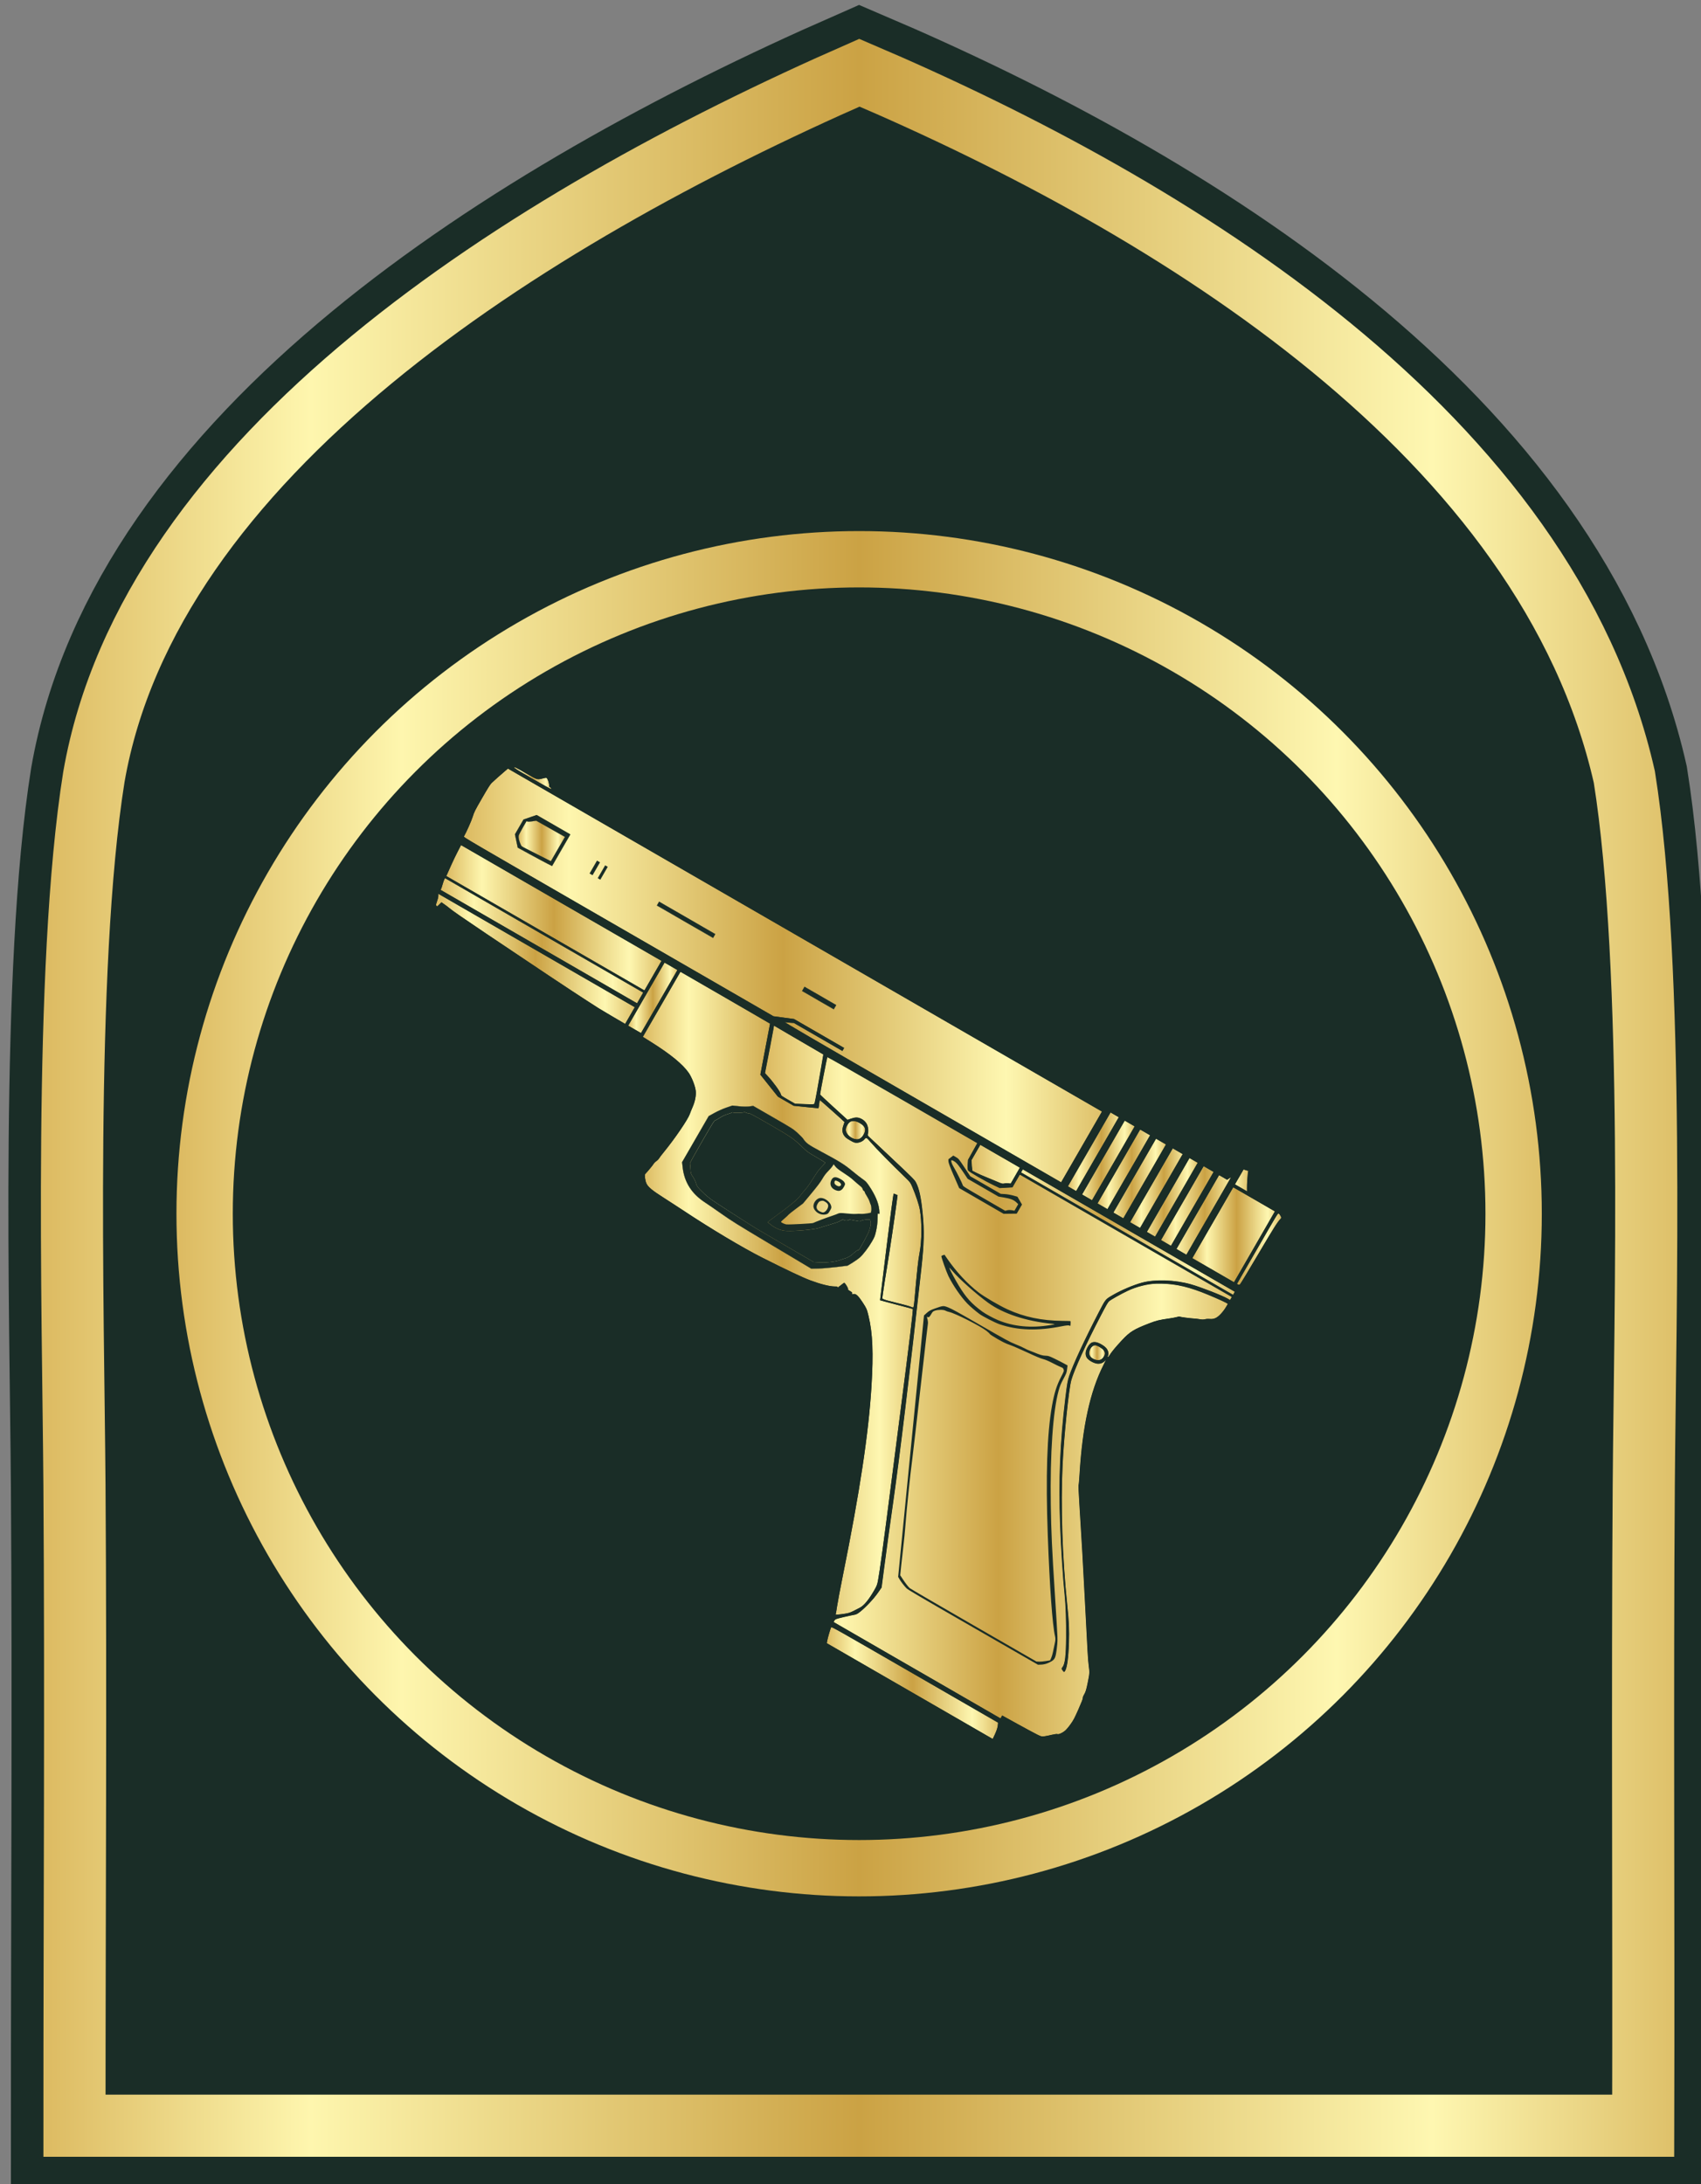 <?xml version="1.0" encoding="UTF-8" standalone="no"?>
<!-- Created with Inkscape (http://www.inkscape.org/) -->

<svg
   xmlns:dc="http://purl.org/dc/elements/1.1/"
   xmlns:cc="http://creativecommons.org/ns#"
   xmlns:rdf="http://www.w3.org/1999/02/22-rdf-syntax-ns#"
   xmlns:svg="http://www.w3.org/2000/svg"
   xmlns="http://www.w3.org/2000/svg"
   xmlns:xlink="http://www.w3.org/1999/xlink"
   xmlns:sodipodi="http://sodipodi.sourceforge.net/DTD/sodipodi-0.dtd"
   xmlns:inkscape="http://www.inkscape.org/namespaces/inkscape"
   width="50.358mm"
   height="64.669mm"
   viewBox="0 0 50.358 64.669"
   version="1.1"
   id="svg1529"
   inkscape:version="0.92.3 (2405546, 2018-03-11)"
   sodipodi:docname="IRGC-Military_Police-Branch.svg">
  <rect x="0" y="0" width="50.358" height="64.669" fill="#808080" stroke="none"/>
  <defs
     id="defs1523">
    <linearGradient
       inkscape:collect="always"
       id="linearGradient11044">
      <stop
         style="stop-color:#dcba61;stop-opacity:1"
         offset="0"
         id="stop11034" />
      <stop
         id="stop11036"
         offset="0.165"
         style="stop-color:#fef6ae;stop-opacity:1" />
      <stop
         id="stop11038"
         offset="0.5"
         style="stop-color:#cba244;stop-opacity:1" />
      <stop
         style="stop-color:#fef7b1;stop-opacity:1"
         offset="0.85"
         id="stop11040" />
      <stop
         style="stop-color:#dec069;stop-opacity:1"
         offset="1"
         id="stop11042" />
    </linearGradient>
    <linearGradient
       inkscape:collect="always"
       xlink:href="#linearGradient11044"
       id="linearGradient903"
       x1="328.471"
       y1="526.181"
       x2="415.623"
       y2="526.181"
       gradientUnits="userSpaceOnUse" />
    <linearGradient
       inkscape:collect="always"
       xlink:href="#linearGradient11044"
       id="linearGradient905"
       x1="645.013"
       y1="452.96"
       x2="717.714"
       y2="452.96"
       gradientUnits="userSpaceOnUse" />
    <linearGradient
       inkscape:collect="always"
       xlink:href="#linearGradient11044"
       id="linearGradient913"
       x1="-38.537"
       y1="132.216"
       x2="-29.416"
       y2="132.216"
       gradientUnits="userSpaceOnUse" />
    <linearGradient
       inkscape:collect="always"
       xlink:href="#linearGradient11044"
       id="linearGradient915"
       x1="-24.561"
       y1="114.626"
       x2="-23.729"
       y2="114.626"
       gradientUnits="userSpaceOnUse" />
    <linearGradient
       inkscape:collect="always"
       xlink:href="#linearGradient11044"
       id="linearGradient917"
       x1="-24.561"
       y1="114.626"
       x2="-23.729"
       y2="114.626"
       gradientUnits="userSpaceOnUse" />
    <linearGradient
       inkscape:collect="always"
       xlink:href="#linearGradient11044"
       id="linearGradient919"
       x1="-34.623"
       y1="121.71"
       x2="-25.912"
       y2="121.71"
       gradientUnits="userSpaceOnUse" />
    <linearGradient
       inkscape:collect="always"
       xlink:href="#linearGradient11044"
       id="linearGradient921"
       x1="-26.668"
       y1="130.953"
       x2="-26.594"
       y2="130.953"
       gradientUnits="userSpaceOnUse" />
    <linearGradient
       inkscape:collect="always"
       xlink:href="#linearGradient11044"
       id="linearGradient923"
       x1="-34.734"
       y1="121.692"
       x2="-25.713"
       y2="121.692"
       gradientUnits="userSpaceOnUse" />
    <linearGradient
       inkscape:collect="always"
       xlink:href="#linearGradient11044"
       id="linearGradient925"
       x1="-32.006"
       y1="111.671"
       x2="-26.398"
       y2="111.671"
       gradientUnits="userSpaceOnUse" />
    <linearGradient
       inkscape:collect="always"
       xlink:href="#linearGradient11044"
       id="linearGradient927"
       x1="-28.963"
       y1="112.314"
       x2="-28.807"
       y2="112.314"
       gradientUnits="userSpaceOnUse" />
    <linearGradient
       inkscape:collect="always"
       xlink:href="#linearGradient11044"
       id="linearGradient929"
       x1="-32.434"
       y1="111.397"
       x2="-25.551"
       y2="111.397"
       gradientUnits="userSpaceOnUse" />
    <linearGradient
       inkscape:collect="always"
       xlink:href="#linearGradient11044"
       id="linearGradient931"
       x1="-16.691"
       y1="109.111"
       x2="-14.342"
       y2="109.111"
       gradientUnits="userSpaceOnUse" />
    <linearGradient
       inkscape:collect="always"
       xlink:href="#linearGradient11044"
       id="linearGradient933"
       x1="-39.08"
       y1="106.846"
       x2="-38.461"
       y2="106.846"
       gradientUnits="userSpaceOnUse" />
    <linearGradient
       inkscape:collect="always"
       xlink:href="#linearGradient11044"
       id="linearGradient935"
       x1="-39.247"
       y1="106.83"
       x2="-38.293"
       y2="106.83"
       gradientUnits="userSpaceOnUse" />
    <linearGradient
       inkscape:collect="always"
       xlink:href="#linearGradient11044"
       id="linearGradient937"
       x1="-19.068"
       y1="108.347"
       x2="-14.676"
       y2="108.347"
       gradientUnits="userSpaceOnUse" />
    <linearGradient
       inkscape:collect="always"
       xlink:href="#linearGradient11044"
       id="linearGradient939"
       x1="-19.068"
       y1="108.415"
       x2="-14.342"
       y2="108.415"
       gradientUnits="userSpaceOnUse" />
    <linearGradient
       inkscape:collect="always"
       xlink:href="#linearGradient11044"
       id="linearGradient941"
       x1="-38.13"
       y1="105.611"
       x2="-37.776"
       y2="105.611"
       gradientUnits="userSpaceOnUse" />
    <linearGradient
       inkscape:collect="always"
       xlink:href="#linearGradient11044"
       id="linearGradient943"
       x1="-38.34"
       y1="105.645"
       x2="-37.565"
       y2="105.645"
       gradientUnits="userSpaceOnUse" />
    <linearGradient
       inkscape:collect="always"
       xlink:href="#linearGradient11044"
       id="linearGradient945"
       x1="-19.912"
       y1="107.29"
       x2="-17.01"
       y2="107.29"
       gradientUnits="userSpaceOnUse" />
    <linearGradient
       inkscape:collect="always"
       xlink:href="#linearGradient11044"
       id="linearGradient947"
       x1="-16.799"
       y1="105.45"
       x2="-16.094"
       y2="105.45"
       gradientUnits="userSpaceOnUse" />
    <linearGradient
       inkscape:collect="always"
       xlink:href="#linearGradient11044"
       id="linearGradient949"
       x1="-28.189"
       y1="108.203"
       x2="-16.811"
       y2="108.203"
       gradientUnits="userSpaceOnUse" />
    <linearGradient
       inkscape:collect="always"
       xlink:href="#linearGradient11044"
       id="linearGradient951"
       x1="-20.734"
       y1="106.815"
       x2="-17.941"
       y2="106.815"
       gradientUnits="userSpaceOnUse" />
    <linearGradient
       inkscape:collect="always"
       xlink:href="#linearGradient11044"
       id="linearGradient953"
       x1="-20.734"
       y1="107.053"
       x2="-16.094"
       y2="107.053"
       gradientUnits="userSpaceOnUse" />
    <linearGradient
       inkscape:collect="always"
       xlink:href="#linearGradient11044"
       id="linearGradient955"
       x1="-40.974"
       y1="106.193"
       x2="-36.165"
       y2="106.193"
       gradientUnits="userSpaceOnUse" />
    <linearGradient
       inkscape:collect="always"
       xlink:href="#linearGradient11044"
       id="linearGradient957"
       x1="-40.974"
       y1="106.194"
       x2="-36.165"
       y2="106.194"
       gradientUnits="userSpaceOnUse" />
    <linearGradient
       inkscape:collect="always"
       xlink:href="#linearGradient11044"
       id="linearGradient959"
       x1="-31.907"
       y1="105.72"
       x2="-28.342"
       y2="105.72"
       gradientUnits="userSpaceOnUse" />
    <linearGradient
       inkscape:collect="always"
       xlink:href="#linearGradient11044"
       id="linearGradient961"
       x1="-21.488"
       y1="106.354"
       x2="-18.787"
       y2="106.354"
       gradientUnits="userSpaceOnUse" />
    <linearGradient
       inkscape:collect="always"
       xlink:href="#linearGradient11044"
       id="linearGradient963"
       x1="-32.061"
       y1="105.678"
       x2="-28.141"
       y2="105.678"
       gradientUnits="userSpaceOnUse" />
    <linearGradient
       inkscape:collect="always"
       xlink:href="#linearGradient11044"
       id="linearGradient965"
       x1="-22.381"
       y1="105.866"
       x2="-19.586"
       y2="105.866"
       gradientUnits="userSpaceOnUse" />
    <linearGradient
       inkscape:collect="always"
       xlink:href="#linearGradient11044"
       id="linearGradient967"
       x1="-22.381"
       y1="106.097"
       x2="-18.787"
       y2="106.097"
       gradientUnits="userSpaceOnUse" />
    <linearGradient
       inkscape:collect="always"
       xlink:href="#linearGradient11044"
       id="linearGradient969"
       x1="-30.824"
       y1="104.591"
       x2="-28.258"
       y2="104.591"
       gradientUnits="userSpaceOnUse" />
    <linearGradient
       inkscape:collect="always"
       xlink:href="#linearGradient11044"
       id="linearGradient971"
       x1="-30.824"
       y1="107.551"
       x2="-16.811"
       y2="107.551"
       gradientUnits="userSpaceOnUse" />
    <linearGradient
       inkscape:collect="always"
       xlink:href="#linearGradient11044"
       id="linearGradient973"
       x1="-23.271"
       y1="105.352"
       x2="-20.477"
       y2="105.352"
       gradientUnits="userSpaceOnUse" />
    <linearGradient
       inkscape:collect="always"
       xlink:href="#linearGradient11044"
       id="linearGradient975"
       x1="-24.117"
       y1="104.863"
       x2="-21.322"
       y2="104.863"
       gradientUnits="userSpaceOnUse" />
    <linearGradient
       inkscape:collect="always"
       xlink:href="#linearGradient11044"
       id="linearGradient977"
       x1="-24.117"
       y1="105.107"
       x2="-20.477"
       y2="105.107"
       gradientUnits="userSpaceOnUse" />
    <linearGradient
       inkscape:collect="always"
       xlink:href="#linearGradient11044"
       id="linearGradient979"
       x1="-37.522"
       y1="102.776"
       x2="-36.497"
       y2="102.776"
       gradientUnits="userSpaceOnUse" />
    <linearGradient
       inkscape:collect="always"
       xlink:href="#linearGradient11044"
       id="linearGradient981"
       x1="-37.522"
       y1="102.776"
       x2="-36.497"
       y2="102.776"
       gradientUnits="userSpaceOnUse" />
    <linearGradient
       inkscape:collect="always"
       xlink:href="#linearGradient11044"
       id="linearGradient983"
       x1="-24.939"
       y1="104.389"
       x2="-22.145"
       y2="104.389"
       gradientUnits="userSpaceOnUse" />
    <linearGradient
       inkscape:collect="always"
       xlink:href="#linearGradient11044"
       id="linearGradient985"
       x1="-25.693"
       y1="103.927"
       x2="-22.99"
       y2="103.927"
       gradientUnits="userSpaceOnUse" />
    <linearGradient
       inkscape:collect="always"
       xlink:href="#linearGradient11044"
       id="linearGradient987"
       x1="-25.693"
       y1="104.171"
       x2="-22.145"
       y2="104.171"
       gradientUnits="userSpaceOnUse" />
    <linearGradient
       inkscape:collect="always"
       xlink:href="#linearGradient11044"
       id="linearGradient989"
       x1="-46.242"
       y1="105.806"
       x2="-35.734"
       y2="105.806"
       gradientUnits="userSpaceOnUse" />
    <linearGradient
       inkscape:collect="always"
       xlink:href="#linearGradient11044"
       id="linearGradient991"
       x1="-38.889"
       y1="116.971"
       x2="-16.969"
       y2="116.971"
       gradientUnits="userSpaceOnUse" />
    <linearGradient
       inkscape:collect="always"
       xlink:href="#linearGradient11044"
       id="linearGradient993"
       x1="-41.824"
       y1="99.306"
       x2="-38.721"
       y2="99.306"
       gradientUnits="userSpaceOnUse" />
    <linearGradient
       inkscape:collect="always"
       xlink:href="#linearGradient11044"
       id="linearGradient995"
       x1="-41.824"
       y1="116.136"
       x2="-16.969"
       y2="116.136"
       gradientUnits="userSpaceOnUse" />
    <linearGradient
       inkscape:collect="always"
       xlink:href="#linearGradient11044"
       id="linearGradient997"
       x1="-39.854"
       y1="95.741"
       x2="-38.031"
       y2="95.741"
       gradientUnits="userSpaceOnUse" />
    <linearGradient
       inkscape:collect="always"
       xlink:href="#linearGradient11044"
       id="linearGradient999"
       x1="-48.33"
       y1="111.457"
       x2="-33.499"
       y2="111.457"
       gradientUnits="userSpaceOnUse" />
    <linearGradient
       inkscape:collect="always"
       xlink:href="#linearGradient11044"
       id="linearGradient1001"
       x1="-49.111"
       y1="95.729"
       x2="-46.488"
       y2="95.729"
       gradientUnits="userSpaceOnUse" />
    <linearGradient
       inkscape:collect="always"
       xlink:href="#linearGradient11044"
       id="linearGradient1003"
       x1="-47.582"
       y1="91.574"
       x2="-44.471"
       y2="91.574"
       gradientUnits="userSpaceOnUse" />
    <linearGradient
       inkscape:collect="always"
       xlink:href="#linearGradient11044"
       id="linearGradient1005"
       x1="-59.341"
       y1="93.652"
       x2="-48.758"
       y2="93.652"
       gradientUnits="userSpaceOnUse" />
    <linearGradient
       inkscape:collect="always"
       xlink:href="#linearGradient11044"
       id="linearGradient1007"
       x1="-59.102"
       y1="92.688"
       x2="-48.309"
       y2="92.688"
       gradientUnits="userSpaceOnUse" />
    <linearGradient
       inkscape:collect="always"
       xlink:href="#linearGradient11044"
       id="linearGradient1009"
       x1="-50.732"
       y1="89.057"
       x2="-50.201"
       y2="89.057"
       gradientUnits="userSpaceOnUse" />
    <linearGradient
       inkscape:collect="always"
       xlink:href="#linearGradient11044"
       id="linearGradient1011"
       x1="-51.166"
       y1="88.812"
       x2="-50.611"
       y2="88.812"
       gradientUnits="userSpaceOnUse" />
    <linearGradient
       inkscape:collect="always"
       xlink:href="#linearGradient11044"
       id="linearGradient1013"
       x1="-51.166"
       y1="88.932"
       x2="-50.201"
       y2="88.932"
       gradientUnits="userSpaceOnUse" />
    <linearGradient
       inkscape:collect="always"
       xlink:href="#linearGradient11044"
       id="linearGradient1015"
       x1="-58.795"
       y1="91.466"
       x2="-47.334"
       y2="91.466"
       gradientUnits="userSpaceOnUse" />
    <linearGradient
       inkscape:collect="always"
       xlink:href="#linearGradient11044"
       id="linearGradient1017"
       x1="-54.945"
       y1="87.377"
       x2="-52.479"
       y2="87.377"
       gradientUnits="userSpaceOnUse" />
    <linearGradient
       inkscape:collect="always"
       xlink:href="#linearGradient11044"
       id="linearGradient1019"
       x1="-55.141"
       y1="87.353"
       x2="-52.188"
       y2="87.353"
       gradientUnits="userSpaceOnUse" />
    <linearGradient
       inkscape:collect="always"
       xlink:href="#linearGradient11044"
       id="linearGradient1021"
       x1="-57.86"
       y1="94.539"
       x2="-23.883"
       y2="94.539"
       gradientUnits="userSpaceOnUse" />
    <linearGradient
       inkscape:collect="always"
       xlink:href="#linearGradient11044"
       id="linearGradient1023"
       x1="-55.185"
       y1="84.032"
       x2="-53.2"
       y2="84.032"
       gradientUnits="userSpaceOnUse" />
  </defs>
  <sodipodi:namedview
     id="base"
     pagecolor="#ffffff"
     bordercolor="#666666"
     borderopacity="1.0"
     inkscape:pageopacity="0.0"
     inkscape:pageshadow="2"
     inkscape:zoom="5.6"
     inkscape:cx="98.388905"
     inkscape:cy="221.2482"
     inkscape:document-units="mm"
     inkscape:current-layer="layer1"
     showgrid="false"
     fit-margin-top="0"
     fit-margin-left="0"
     fit-margin-right="0"
     fit-margin-bottom="0"
     inkscape:window-width="1366"
     inkscape:window-height="715"
     inkscape:window-x="-8"
     inkscape:window-y="-8"
     inkscape:window-maximized="1" />
  <g
     inkscape:label="Layer 1"
     inkscape:groupmode="layer"
     id="layer1"
     transform="translate(-90.482,-107.427)">
    <g
       id="g5036"
       transform="matrix(0.556,0,0,0.556,-262.922,-108.485)"
       inkscape:export-xdpi="300.02655"
       inkscape:export-ydpi="300.02655">
      <g
         id="g4433"
         transform="translate(309.316,-79.393)">
        <path
           style="fill:none;fill-opacity:1;stroke:#1a2d27;stroke-width:6.769;stroke-linecap:butt;stroke-linejoin:miter;stroke-miterlimit:4;stroke-dasharray:none;stroke-opacity:1"
           d="m 413.797,580.992 c 0.03,-11.462 -0.049,-22.875 0.03,-34.113 0.065,-9.146 0.594,-27.491 -1.034,-37.702 -4.113,-18.174 -23.93,-30.334 -40.73,-37.503 -17.909,7.851 -37.791,20.419 -40.762,37.503 -1.628,10.21 -1.098,28.555 -1.034,37.702 0.079,11.239 0,22.651 0.001,34.113 z"
           id="path4435"
           inkscape:connector-curvature="0"
           sodipodi:nodetypes="cscccscc" />
        <path
           sodipodi:nodetypes="cscccscc"
           inkscape:connector-curvature="0"
           id="path4437"
           d="m 413.797,580.914 c 0.03,-11.462 -0.049,-22.875 0.03,-34.113 0.065,-9.146 0.594,-27.491 -1.034,-37.702 -4.113,-18.174 -23.93,-30.334 -40.73,-37.503 -17.909,7.851 -37.791,20.419 -40.762,37.503 -1.628,10.21 -1.098,28.555 -1.034,37.702 0.079,11.239 0,22.651 0.001,34.113 z"
           style="fill:#1a2d27;fill-opacity:1;stroke:url(#linearGradient903);stroke-width:3.308;stroke-linecap:butt;stroke-linejoin:miter;stroke-miterlimit:4;stroke-dasharray:none;stroke-opacity:1" />
      </g>
      <g
         transform="translate(391.446,-122.25)"
         id="g4888">
        <path
           inkscape:connector-curvature="0"
           style="fill:url(#linearGradient913);fill-opacity:1.0"
           d="m -38.303,129.244 c -0.033,0.058 -0.18,0.563 -0.209,0.717 l -0.025,0.131 4.42,2.551 4.418,2.551 0.094,-0.197 c 0.12,-0.256 0.174,-0.427 0.182,-0.564 l 0.008,-0.111 -4.432,-2.559 c -4.205,-2.428 -4.433,-2.556 -4.455,-2.518 z"
           id="path4886"
           transform="translate(326.731,467.986)" />
        <path
           inkscape:connector-curvature="0"
           style="fill:url(#linearGradient915);fill-opacity:1.0"
           d="m -24.227,114.232 c -0.214,-0.021 -0.41,0.328 -0.305,0.543 0.058,0.118 0.216,0.216 0.383,0.24 0.159,0.023 0.276,-0.036 0.363,-0.184 0.079,-0.134 0.075,-0.225 -0.018,-0.348 -0.068,-0.089 -0.325,-0.242 -0.424,-0.252 z"
           id="path4884"
           transform="translate(326.731,467.986)" />
        <path
           inkscape:connector-curvature="0"
           style="fill:url(#linearGradient917);fill-opacity:1.0"
           d="m -24.227,114.232 c 0.099,0.01 0.356,0.163 0.424,0.252 0.092,0.122 0.097,0.214 0.018,0.348 -0.087,0.147 -0.205,0.206 -0.363,0.184 -0.167,-0.024 -0.325,-0.123 -0.383,-0.24 -0.105,-0.215 0.09,-0.564 0.305,-0.543 z"
           id="path4882"
           transform="translate(326.731,467.986)" />
        <path
           inkscape:connector-curvature="0"
           style="fill:url(#linearGradient919);fill-opacity:1.0"
           d="m -26.594,130.896 0.006,-0.012 c 0.031,-0.067 0.075,-0.213 0.098,-0.326 0.022,-0.113 0.065,-0.312 0.094,-0.441 0.04,-0.18 0.044,-0.27 0.018,-0.385 -0.143,-0.617 -0.287,-2.61 -0.389,-5.377 -0.115,-3.134 -0.039,-5.436 0.227,-6.91 0.123,-0.683 0.249,-1.082 0.482,-1.531 0.155,-0.298 0.162,-0.319 0.135,-0.396 -0.024,-0.07 -0.046,-0.088 -0.145,-0.125 -0.064,-0.024 -0.263,-0.119 -0.443,-0.213 -0.22,-0.114 -0.388,-0.186 -0.512,-0.217 -0.122,-0.03 -0.409,-0.15 -0.848,-0.355 -0.364,-0.17 -0.78,-0.349 -0.924,-0.398 -0.202,-0.069 -0.351,-0.14 -0.656,-0.316 -0.227,-0.131 -0.397,-0.243 -0.402,-0.264 -0.005,-0.019 -0.086,-0.094 -0.178,-0.166 -0.335,-0.263 -1.669,-0.938 -1.988,-1.006 -0.066,-0.014 -0.156,-0.047 -0.199,-0.072 -0.096,-0.055 -0.386,-0.054 -0.553,0.002 -0.102,0.035 -0.127,0.058 -0.195,0.176 -0.096,0.167 -0.134,0.197 -0.195,0.162 -0.041,-0.024 -0.041,-0.007 -0.008,0.125 0.022,0.084 0.03,0.195 0.02,0.248 -0.01,0.053 -0.132,1.105 -0.271,2.34 -0.303,2.685 -0.546,4.797 -0.572,4.973 -0.076,0.519 -0.297,2.662 -0.354,3.434 -0.021,0.289 -0.065,0.745 -0.098,1.014 -0.033,0.269 -0.087,0.743 -0.119,1.055 l -0.059,0.566 0.127,0.193 c 0.157,0.238 0.289,0.407 0.381,0.49 0.038,0.035 1.571,0.929 3.406,1.986 l 3.338,1.922 0.135,0.004 v 0.002 c 0.074,0.003 0.237,-0.013 0.363,-0.033 l 0.205,-0.033 c 0.039,-0.022 0.047,-0.089 0.074,-0.113 z"
           id="path4880"
           transform="translate(326.731,467.986)" />
        <path
           inkscape:connector-curvature="0"
           style="fill:url(#linearGradient921);fill-opacity:1.0"
           d="m -26.594,130.896 c -0.028,0.025 -0.035,0.091 -0.074,0.113 l 0.023,-0.004 0.051,-0.109 z"
           id="path4878"
           transform="translate(326.731,467.986)" />
        <path
           inkscape:connector-curvature="0"
           style="fill:url(#linearGradient923);fill-opacity:1.0"
           d="m -32.062,112.215 c -0.266,-0.104 -0.266,-0.103 -0.721,0.059 -0.226,0.08 -0.306,0.122 -0.426,0.23 l -0.146,0.135 -0.021,0.18 c -0.012,0.099 -0.322,3.232 -0.689,6.961 l -0.668,6.779 0.062,0.109 c 0.083,0.146 0.257,0.374 0.381,0.498 0.084,0.085 0.648,0.416 3.553,2.088 l 3.451,1.986 0.182,-0.006 c 0.107,-0.004 0.245,-0.036 0.34,-0.078 0.077,-0.034 0.047,-0.118 0.098,-0.146 l -0.205,0.033 c -0.126,0.02 -0.289,0.036 -0.363,0.033 v -0.002 l -0.135,-0.004 -3.338,-1.922 c -1.836,-1.057 -3.368,-1.952 -3.406,-1.986 -0.092,-0.083 -0.224,-0.252 -0.381,-0.49 l -0.127,-0.193 0.059,-0.566 c 0.032,-0.311 0.086,-0.786 0.119,-1.055 0.033,-0.269 0.076,-0.724 0.098,-1.014 0.056,-0.771 0.277,-2.914 0.354,-3.434 0.026,-0.176 0.269,-2.288 0.572,-4.973 0.139,-1.235 0.261,-2.287 0.271,-2.34 0.01,-0.053 0.002,-0.164 -0.02,-0.248 -0.034,-0.132 -0.033,-0.149 0.008,-0.125 0.061,0.035 0.099,0.005 0.195,-0.162 0.068,-0.118 0.093,-0.141 0.195,-0.176 0.166,-0.056 0.457,-0.057 0.553,-0.002 0.043,0.025 0.133,0.058 0.199,0.072 0.319,0.068 1.654,0.743 1.988,1.006 0.092,0.072 0.173,0.147 0.178,0.166 0.005,0.02 0.175,0.133 0.402,0.264 0.305,0.176 0.454,0.247 0.656,0.316 0.144,0.049 0.56,0.228 0.924,0.398 0.439,0.205 0.726,0.325 0.848,0.355 0.124,0.03 0.291,0.102 0.512,0.217 0.18,0.094 0.38,0.189 0.443,0.213 0.099,0.037 0.12,0.055 0.145,0.125 0.027,0.077 0.02,0.099 -0.135,0.396 -0.234,0.45 -0.36,0.848 -0.482,1.531 -0.265,1.475 -0.341,3.776 -0.227,6.91 0.101,2.767 0.246,4.76 0.389,5.377 0.026,0.115 0.023,0.205 -0.018,0.385 -0.029,0.13 -0.072,0.329 -0.094,0.441 -0.022,0.113 -0.066,0.259 -0.098,0.326 l -0.006,0.012 c 0.111,-0.099 0.257,-0.135 0.301,-0.453 0.028,-0.202 0.048,-0.423 0.045,-0.492 -0.003,-0.069 -0.006,-0.173 -0.004,-0.23 0.002,-0.058 -0.06,-1.079 -0.137,-2.271 -0.152,-2.352 -0.195,-3.28 -0.217,-4.729 -0.042,-2.726 0.116,-4.991 0.422,-6.09 0.068,-0.243 0.117,-0.363 0.254,-0.615 0.155,-0.287 0.172,-0.329 0.193,-0.512 l 0.023,-0.199 -0.191,-0.107 c -0.105,-0.058 -0.333,-0.174 -0.506,-0.258 -0.28,-0.135 -0.332,-0.152 -0.475,-0.154 -0.148,-0.002 -0.306,-0.049 -0.621,-0.182 -0.061,-0.026 -0.167,-0.065 -0.236,-0.09 -0.069,-0.025 -0.187,-0.082 -0.264,-0.125 -0.076,-0.043 -0.294,-0.14 -0.484,-0.217 -0.316,-0.127 -0.474,-0.213 -1.842,-1.002 -1.179,-0.68 -1.547,-0.883 -1.73,-0.955 z"
           id="path4876"
           transform="translate(326.731,467.986)" />
        <path
           inkscape:connector-curvature="0"
           style="fill:url(#linearGradient925);fill-opacity:1.0"
           d="m -28.963,112.289 c -0.294,-0.135 -0.748,-0.157 -0.979,-0.324 -0.637,-0.462 -1.535,-1.261 -1.908,-1.697 -0.156,-0.182 -0.174,-0.196 -0.145,-0.119 0.049,0.129 0.302,0.595 0.494,0.912 0.382,0.631 0.673,0.954 1.242,1.373 0.174,0.128 0.581,0.349 0.84,0.457 0.824,0.343 1.754,0.432 2.771,0.266 0.134,-0.022 0.245,-0.044 0.248,-0.049 0.003,-0.004 -0.069,-0.014 -0.16,-0.023 -0.915,-0.093 -1.553,-0.445 -2.248,-0.744 -0.032,-0.014 -0.073,-0.007 -0.105,-0.021 -0.014,-0.007 -0.036,-0.022 -0.051,-0.029 z"
           id="path4874"
           transform="translate(326.731,467.986)" />
        <path
           inkscape:connector-curvature="0"
           style="fill:url(#linearGradient927);fill-opacity:1.0"
           d="m -28.963,112.289 c 0.015,0.007 0.036,0.023 0.051,0.029 0.032,0.015 0.073,0.007 0.105,0.021 -0.048,-0.021 -0.109,-0.029 -0.156,-0.051 z"
           id="path4872"
           transform="translate(326.731,467.986)" />
        <path
           inkscape:connector-curvature="0"
           style="fill:url(#linearGradient929);fill-opacity:1.0"
           d="m -32.268,109.408 -0.08,0.023 c -0.045,0.013 -0.084,0.037 -0.086,0.051 -0.009,0.059 0.269,0.848 0.373,1.059 0.248,0.503 0.663,1.104 1.008,1.463 0.138,0.144 0.419,0.387 0.645,0.557 h 0.002 c 0.175,0.131 0.824,0.464 1.07,0.549 0.956,0.329 2.027,0.364 3.316,0.107 0.214,-0.043 0.365,-0.057 0.396,-0.039 0.028,0.016 0.055,0.025 0.059,0.018 0.013,-0.024 0.019,-0.247 0.006,-0.254 -0.007,-0.005 -0.197,-0.01 -0.424,-0.012 -1.073,-0.01 -1.958,-0.211 -2.824,-0.59 0.695,0.299 1.333,0.651 2.248,0.744 0.091,0.009 0.163,0.019 0.16,0.023 -0.003,0.004 -0.114,0.027 -0.248,0.049 -1.018,0.166 -1.947,0.077 -2.771,-0.266 -0.259,-0.108 -0.666,-0.329 -0.84,-0.457 -0.569,-0.419 -0.86,-0.742 -1.242,-1.373 -0.192,-0.317 -0.446,-0.784 -0.494,-0.912 -0.029,-0.077 -0.011,-0.063 0.145,0.119 0.373,0.436 1.272,1.236 1.908,1.697 0.231,0.167 0.685,0.189 0.979,0.324 -0.451,-0.212 -1.206,-0.652 -1.496,-0.879 -0.6,-0.468 -1.166,-1.079 -1.646,-1.771 l -0.162,-0.23 z"
           id="path4870"
           transform="translate(326.731,467.986)" />
        <path
           inkscape:connector-curvature="0"
           style="fill:url(#linearGradient931);fill-opacity:1.0"
           d="m -14.471,107.219 c -0.043,-0.025 -0.066,0.012 -1.133,1.859 l -1.088,1.885 0.055,0.031 c 0.036,0.021 0.07,0.018 0.102,-0.01 0.026,-0.023 0.468,-0.751 0.98,-1.619 0.841,-1.424 1.007,-1.685 1.186,-1.875 0.038,-0.041 0.037,-0.065 -0.006,-0.146 -0.028,-0.054 -0.071,-0.111 -0.096,-0.125 z"
           id="path4868"
           transform="translate(326.731,467.986)" />
        <path
           inkscape:connector-curvature="0"
           style="fill:url(#linearGradient933);fill-opacity:1.0"
           d="m -38.848,106.547 c -0.091,0.024 -0.116,0.045 -0.178,0.152 -0.125,0.217 -0.033,0.377 0.26,0.455 0.113,0.03 0.28,-0.144 0.303,-0.318 0.013,-0.1 -0.041,-0.18 -0.176,-0.258 -0.084,-0.049 -0.124,-0.054 -0.209,-0.031 z"
           id="path4866"
           transform="translate(326.731,467.986)" />
        <path
           inkscape:connector-curvature="0"
           style="fill:url(#linearGradient935);fill-opacity:1.0"
           d="m -38.865,106.385 c -0.182,0.004 -0.368,0.209 -0.381,0.42 -0.004,0.067 0.019,0.143 0.066,0.215 0.132,0.201 0.406,0.303 0.627,0.234 0.08,-0.025 0.105,-0.052 0.184,-0.188 0.081,-0.141 0.088,-0.166 0.064,-0.26 -0.053,-0.215 -0.334,-0.427 -0.561,-0.422 z m 0.018,0.162 c 0.085,-0.023 0.125,-0.017 0.209,0.031 0.135,0.078 0.189,0.158 0.176,0.258 -0.023,0.174 -0.189,0.349 -0.303,0.318 -0.293,-0.078 -0.385,-0.238 -0.26,-0.455 0.062,-0.107 0.087,-0.128 0.178,-0.152 z"
           id="path4864"
           transform="translate(326.731,467.986)" />
        <path
           inkscape:connector-curvature="0"
           style="fill:url(#linearGradient937);fill-opacity:1.0"
           d="m -16.891,105.822 -1.088,1.885 -1.09,1.885 1.109,0.639 1.107,0.641 1.088,-1.885 1.088,-1.885 -1.107,-0.641 z"
           id="path4862"
           transform="translate(326.731,467.986)" />
        <path
           inkscape:connector-curvature="0"
           style="fill:url(#linearGradient939);fill-opacity:1.0"
           d="m -16.891,105.822 1.107,0.639 1.107,0.641 -1.088,1.885 -1.088,1.885 -1.107,-0.641 -1.109,-0.639 1.09,-1.885 z m 2.42,1.396 c 0.024,0.014 0.067,0.071 0.096,0.125 0.043,0.082 0.044,0.105 0.006,0.146 -0.179,0.19 -0.345,0.451 -1.186,1.875 -0.513,0.868 -0.954,1.597 -0.98,1.619 -0.031,0.028 -0.066,0.03 -0.102,0.01 l -0.055,-0.031 1.088,-1.885 c 1.066,-1.847 1.09,-1.884 1.133,-1.859 z"
           id="path4860"
           transform="translate(326.731,467.986)" />
        <path
           inkscape:connector-curvature="0"
           style="fill:url(#linearGradient941);fill-opacity:1.0"
           d="m -37.98,105.484 c -0.085,-0.034 -0.111,-0.034 -0.133,0.004 -0.015,0.026 -0.021,0.076 -0.014,0.111 0.018,0.082 0.185,0.182 0.268,0.16 0.152,-0.041 0.086,-0.193 -0.121,-0.275 z"
           id="path4858"
           transform="translate(326.731,467.986)" />
        <path
           inkscape:connector-curvature="0"
           style="fill:url(#linearGradient943);fill-opacity:1.0"
           d="m -37.805,105.381 c -0.243,-0.139 -0.383,-0.132 -0.473,0.023 -0.105,0.183 -0.076,0.367 0.08,0.494 0.075,0.061 0.215,0.112 0.295,0.109 0.113,-0.004 0.212,-0.084 0.287,-0.232 0.062,-0.122 0.064,-0.141 0.02,-0.219 -0.035,-0.061 -0.093,-0.109 -0.209,-0.176 z m -0.176,0.104 c 0.207,0.083 0.274,0.234 0.121,0.275 -0.083,0.022 -0.25,-0.078 -0.268,-0.16 -0.007,-0.035 -0.001,-0.086 0.014,-0.111 0.022,-0.038 0.048,-0.038 0.133,-0.004 z"
           id="path4856"
           transform="translate(326.731,467.986)" />
        <path
           inkscape:connector-curvature="0"
           style="fill:url(#linearGradient945);fill-opacity:1.0"
           d="m -17.645,105.174 -1.135,1.965 -1.133,1.965 0.262,0.152 0.264,0.15 1.188,-2.062 1.189,-2.062 -0.104,0.068 -0.105,0.07 -0.213,-0.123 -0.213,-0.123 z"
           id="path4854"
           transform="translate(326.731,467.986)" />
        <path
           inkscape:connector-curvature="0"
           style="fill:url(#linearGradient947);fill-opacity:1.0"
           d="m -16.34,104.869 -0.23,0.396 -0.229,0.396 0.32,0.186 0.32,0.184 -0.006,-0.127 c -0.007,-0.185 0.041,-0.888 0.064,-0.928 0.013,-0.023 0.004,-0.036 -0.029,-0.041 -0.027,-0.004 -0.086,-0.02 -0.131,-0.037 l -0.08,-0.029 z"
           id="path4852"
           transform="translate(326.731,467.986)" />
        <path
           inkscape:connector-curvature="0"
           style="fill:url(#linearGradient949);fill-opacity:1.0"
           d="m -28.098,104.865 -0.045,0.08 -0.047,0.08 5.643,3.258 5.643,3.258 0.047,-0.08 0.047,-0.08 -5.643,-3.258 -5.645,-3.258 z"
           id="path4850"
           transform="translate(326.731,467.986)" />
        <path
           inkscape:connector-curvature="0"
           style="fill:url(#linearGradient951);fill-opacity:1.0"
           d="m -18.467,104.699 -1.135,1.965 -1.133,1.965 0.262,0.152 0.264,0.15 1.133,-1.965 1.135,-1.965 -0.262,-0.15 z"
           id="path4848"
           transform="translate(326.731,467.986)" />
        <path
           inkscape:connector-curvature="0"
           style="fill:url(#linearGradient953);fill-opacity:1.0"
           d="m -18.467,104.699 0.264,0.152 0.262,0.15 -1.135,1.965 -1.133,1.965 -0.264,-0.15 -0.262,-0.152 1.133,-1.965 z m 2.127,0.17 0.08,0.029 c 0.045,0.017 0.104,0.033 0.131,0.037 0.034,0.005 0.043,0.018 0.029,0.041 -0.023,0.04 -0.071,0.743 -0.064,0.928 l 0.006,0.127 -0.32,-0.184 -0.32,-0.186 0.229,-0.396 0.23,-0.396 z m -1.305,0.305 0.213,0.123 0.213,0.123 0.105,-0.07 0.104,-0.068 -1.189,2.062 -1.188,2.062 -0.264,-0.15 -0.262,-0.152 1.133,-1.965 1.135,-1.965 z"
           id="path4846"
           transform="translate(326.731,467.986)" />
        <path
           inkscape:connector-curvature="0"
           style="fill:url(#linearGradient955);fill-opacity:1.0"
           d="m -38.174,104.592 -0.051,0.086 c -0.027,0.047 -0.131,0.168 -0.23,0.27 -0.136,0.138 -0.216,0.244 -0.32,0.424 -0.104,0.178 -0.252,0.377 -0.584,0.775 l -0.445,0.535 -0.375,0.279 c -0.207,0.154 -0.385,0.295 -0.396,0.314 -0.011,0.019 -0.102,0.104 -0.201,0.189 -0.099,0.085 -0.187,0.167 -0.195,0.182 -0.021,0.037 0.182,0.135 0.305,0.146 0.152,0.015 1.356,-0.049 1.404,-0.074 0.042,-0.022 0.181,-0.078 0.408,-0.166 0.221,-0.085 0.347,-0.131 0.59,-0.213 0.137,-0.046 0.289,-0.104 0.338,-0.127 0.067,-0.032 0.174,-0.033 0.438,-0.004 0.192,0.021 0.416,0.033 0.498,0.025 0.082,-0.008 0.215,-0.008 0.295,-0.002 0.145,0.011 0.57,-0.059 0.523,-0.086 -0.013,-0.008 -0.017,-0.03 -0.006,-0.049 0.025,-0.043 0.015,-0.285 -0.014,-0.34 -0.012,-0.022 -0.04,-0.102 -0.064,-0.178 -0.024,-0.076 -0.092,-0.211 -0.15,-0.299 -0.058,-0.088 -0.105,-0.178 -0.105,-0.201 -6e-5,-0.023 -0.023,-0.056 -0.051,-0.072 -0.028,-0.016 -0.056,-0.059 -0.062,-0.096 -0.007,-0.036 -0.048,-0.094 -0.092,-0.129 -0.097,-0.077 -0.371,-0.315 -0.494,-0.428 -0.049,-0.045 -0.245,-0.181 -0.434,-0.305 -0.261,-0.171 -0.365,-0.253 -0.436,-0.342 l -0.092,-0.117 z m 0.369,0.789 c 0.116,0.067 0.174,0.114 0.209,0.176 0.045,0.078 0.042,0.097 -0.02,0.219 -0.075,0.148 -0.174,0.228 -0.287,0.232 -0.08,0.003 -0.22,-0.048 -0.295,-0.109 -0.156,-0.127 -0.186,-0.311 -0.08,-0.494 0.09,-0.156 0.23,-0.163 0.473,-0.023 z m -1.061,1.004 c 0.227,-0.005 0.508,0.207 0.561,0.422 0.023,0.094 0.017,0.119 -0.064,0.26 -0.078,0.135 -0.103,0.162 -0.184,0.188 -0.221,0.069 -0.495,-0.034 -0.627,-0.234 -0.047,-0.072 -0.071,-0.148 -0.066,-0.215 0.013,-0.211 0.199,-0.416 0.381,-0.42 z"
           id="path4844"
           transform="translate(326.731,467.986)" />
        <path
           inkscape:connector-curvature="0"
           style="fill:url(#linearGradient957);fill-opacity:1.0"
           d="m -38.174,104.592 0.092,0.117 c 0.071,0.089 0.174,0.171 0.436,0.342 0.188,0.123 0.384,0.26 0.434,0.305 0.123,0.112 0.398,0.351 0.494,0.428 0.044,0.035 0.085,0.092 0.092,0.129 0.007,0.036 0.035,0.08 0.062,0.096 0.028,0.016 0.051,0.049 0.051,0.072 8e-5,0.023 0.047,0.113 0.105,0.201 0.058,0.088 0.126,0.223 0.15,0.299 0.024,0.076 0.053,0.156 0.064,0.178 0.029,0.054 0.038,0.297 0.014,0.34 -0.011,0.019 -0.007,0.041 0.006,0.049 0.046,0.027 -0.378,0.097 -0.523,0.086 -0.08,-0.006 -0.213,-0.006 -0.295,0.002 -0.082,0.008 -0.306,-0.004 -0.498,-0.025 -0.264,-0.029 -0.37,-0.028 -0.438,0.004 -0.049,0.023 -0.201,0.081 -0.338,0.127 -0.242,0.082 -0.368,0.128 -0.59,0.213 -0.228,0.088 -0.366,0.144 -0.408,0.166 -0.048,0.025 -1.252,0.089 -1.404,0.074 -0.123,-0.012 -0.326,-0.11 -0.305,-0.146 0.009,-0.015 0.096,-0.097 0.195,-0.182 0.099,-0.085 0.19,-0.17 0.201,-0.189 0.011,-0.019 0.19,-0.16 0.396,-0.314 l 0.375,-0.279 0.445,-0.535 c 0.331,-0.398 0.48,-0.597 0.584,-0.775 0.104,-0.179 0.184,-0.286 0.32,-0.424 0.1,-0.102 0.203,-0.223 0.23,-0.27 l 0.051,-0.086 z"
           id="path4842"
           transform="translate(326.731,467.986)" />
        <path
           inkscape:connector-curvature="0"
           style="fill:url(#linearGradient959);fill-opacity:1.0"
           d="m -31.9,104.385 c -0.026,0.045 0.03,0.199 0.135,0.373 0.133,0.22 0.445,0.846 0.467,0.934 0.018,0.073 0.032,0.082 1.139,0.723 l 1.123,0.65 0.111,-0.025 v -0.002 c 0.062,-0.014 0.174,-0.014 0.248,0 l 0.135,0.025 0.102,-0.174 0.1,-0.174 -0.109,-0.104 c -0.136,-0.129 -0.314,-0.196 -0.682,-0.256 l -0.258,-0.043 -0.822,-0.475 -0.822,-0.475 -0.166,-0.252 c -0.295,-0.448 -0.423,-0.607 -0.559,-0.686 -0.087,-0.05 -0.128,-0.062 -0.141,-0.041 z"
           id="path4840"
           transform="translate(326.731,467.986)" />
        <path
           inkscape:connector-curvature="0"
           style="fill:url(#linearGradient961);fill-opacity:1.0"
           d="m -19.221,104.264 -1.135,1.965 -1.133,1.965 0.217,0.125 0.217,0.125 1.135,-1.965 1.133,-1.965 -0.217,-0.125 z"
           id="path4838"
           transform="translate(326.731,467.986)" />
        <path
           inkscape:connector-curvature="0"
           style="fill:url(#linearGradient963);fill-opacity:1.0"
           d="m -31.803,104.127 -0.129,0.1 -0.129,0.098 v 0.107 c 1.5e-4,0.071 0.097,0.328 0.287,0.768 l 0.285,0.66 1.184,0.686 1.184,0.684 0.35,-0.004 0.35,-0.004 0.141,-0.242 0.141,-0.244 -0.123,-0.207 -0.121,-0.209 -0.23,-0.064 c -0.127,-0.035 -0.328,-0.07 -0.445,-0.076 l -0.213,-0.012 -0.811,-0.469 -0.812,-0.469 -0.309,-0.467 c -0.292,-0.443 -0.316,-0.472 -0.453,-0.551 l -0.145,-0.084 z m -0.098,0.258 c 0.012,-0.021 0.054,-0.009 0.141,0.041 0.136,0.078 0.264,0.237 0.559,0.686 l 0.166,0.252 0.822,0.475 0.822,0.475 0.258,0.043 c 0.367,0.06 0.545,0.126 0.682,0.256 l 0.109,0.104 -0.1,0.174 -0.102,0.174 -0.135,-0.025 c -0.074,-0.014 -0.186,-0.014 -0.248,0 v 0.002 l -0.111,0.025 -1.123,-0.65 c -1.106,-0.64 -1.121,-0.65 -1.139,-0.723 -0.022,-0.088 -0.334,-0.713 -0.467,-0.934 -0.105,-0.174 -0.161,-0.328 -0.135,-0.373 z"
           id="path4836"
           transform="translate(326.731,467.986)" />
        <path
           inkscape:connector-curvature="0"
           style="fill:url(#linearGradient965);fill-opacity:1.0"
           d="m -20.111,103.75 -1.135,1.965 -1.135,1.965 0.264,0.15 0.262,0.152 1.135,-1.965 1.135,-1.965 -0.262,-0.152 z"
           id="path4834"
           transform="translate(326.731,467.986)" />
        <path
           inkscape:connector-curvature="0"
           style="fill:url(#linearGradient967);fill-opacity:1.0"
           d="m -20.111,103.75 0.264,0.15 0.262,0.152 -1.135,1.965 -1.135,1.965 -0.262,-0.152 -0.264,-0.15 1.135,-1.965 z m 0.891,0.514 0.217,0.125 0.217,0.125 -1.133,1.965 -1.135,1.965 -0.217,-0.125 -0.217,-0.125 1.133,-1.965 z"
           id="path4832"
           transform="translate(326.731,467.986)" />
        <path
           inkscape:connector-curvature="0"
           style="fill:url(#linearGradient969);fill-opacity:1.0"
           d="m -30.359,103.561 -0.232,0.402 -0.232,0.402 0.004,0.158 c 0.002,0.087 0.013,0.216 0.023,0.287 l 0.018,0.131 0.227,0.111 c 0.124,0.062 0.338,0.157 0.475,0.211 0.136,0.054 0.392,0.16 0.568,0.236 0.288,0.125 0.332,0.136 0.416,0.113 0.052,-0.014 0.15,-0.018 0.221,-0.01 l 0.129,0.014 0.244,-0.422 0.242,-0.422 -1.051,-0.607 -1.051,-0.605 z"
           id="path4830"
           transform="translate(326.731,467.986)" />
        <path
           inkscape:connector-curvature="0"
           style="fill:url(#linearGradient971);fill-opacity:1.0"
           d="m -30.359,103.561 1.051,0.605 1.051,0.607 -0.242,0.422 -0.244,0.422 -0.129,-0.014 c -0.071,-0.008 -0.169,-0.004 -0.221,0.01 -0.084,0.023 -0.128,0.011 -0.416,-0.113 -0.176,-0.076 -0.432,-0.183 -0.568,-0.236 -0.136,-0.054 -0.35,-0.149 -0.475,-0.211 l -0.227,-0.111 -0.018,-0.131 c -0.01,-0.071 -0.021,-0.2 -0.023,-0.287 l -0.004,-0.158 0.232,-0.402 0.232,-0.402 z m 2.262,1.305 5.645,3.258 5.643,3.258 -0.047,0.08 -0.047,0.08 -5.643,-3.258 -5.643,-3.258 0.047,-0.08 0.045,-0.08 z"
           id="path4828"
           transform="translate(326.731,467.986)" />
        <path
           inkscape:connector-curvature="0"
           style="fill:url(#linearGradient973);fill-opacity:1.0"
           d="m -21.002,103.234 -1.135,1.965 -1.135,1.965 0.264,0.152 0.262,0.152 1.135,-1.965 1.135,-1.965 -0.264,-0.152 z"
           id="path4826"
           transform="translate(326.731,467.986)" />
        <path
           inkscape:connector-curvature="0"
           style="fill:url(#linearGradient975);fill-opacity:1.0"
           d="m -21.848,102.746 -1.135,1.965 -1.135,1.965 0.264,0.152 0.262,0.152 1.135,-1.965 1.135,-1.965 -0.262,-0.152 z"
           id="path4824"
           transform="translate(326.731,467.986)" />
        <path
           inkscape:connector-curvature="0"
           style="fill:url(#linearGradient977);fill-opacity:1.0"
           d="m -21.848,102.746 0.264,0.152 0.262,0.152 -1.135,1.965 -1.135,1.965 -0.262,-0.152 -0.264,-0.152 1.135,-1.965 z m 0.846,0.488 0.262,0.152 0.264,0.152 -1.135,1.965 -1.135,1.965 -0.262,-0.152 -0.264,-0.152 1.135,-1.965 z"
           id="path4822"
           transform="translate(326.731,467.986)" />
        <path
           inkscape:connector-curvature="0"
           style="fill:url(#linearGradient979);fill-opacity:1.0"
           d="m -37.279,102.326 c -0.119,0.059 -0.255,0.31 -0.242,0.445 0.022,0.234 0.3,0.473 0.568,0.488 0.152,0.009 0.27,-0.068 0.373,-0.244 0.158,-0.269 0.094,-0.452 -0.215,-0.625 -0.187,-0.104 -0.358,-0.128 -0.484,-0.064 z"
           id="path4820"
           transform="translate(326.731,467.986)" />
        <path
           inkscape:connector-curvature="0"
           style="fill:url(#linearGradient981);fill-opacity:1.0"
           d="m -37.279,102.326 c 0.127,-0.064 0.298,-0.04 0.484,0.064 0.309,0.173 0.372,0.356 0.215,0.625 -0.103,0.176 -0.221,0.253 -0.373,0.244 -0.268,-0.016 -0.546,-0.254 -0.568,-0.488 -0.013,-0.135 0.124,-0.386 0.242,-0.445 z"
           id="path4818"
           transform="translate(326.731,467.986)" />
        <path
           inkscape:connector-curvature="0"
           style="fill:url(#linearGradient983);fill-opacity:1.0"
           d="m -22.67,102.271 -1.135,1.965 -1.135,1.965 0.264,0.152 0.262,0.152 1.135,-1.965 1.135,-1.965 -0.264,-0.152 z"
           id="path4816"
           transform="translate(326.731,467.986)" />
        <path
           inkscape:connector-curvature="0"
           style="fill:url(#linearGradient985);fill-opacity:1.0"
           d="m -23.424,101.836 -1.135,1.965 -1.135,1.965 0.217,0.127 0.219,0.125 1.133,-1.965 1.135,-1.965 -0.217,-0.125 z"
           id="path4814"
           transform="translate(326.731,467.986)" />
        <path
           inkscape:connector-curvature="0"
           style="fill:url(#linearGradient987);fill-opacity:1.0"
           d="m -23.424,101.836 0.217,0.127 0.217,0.125 -1.135,1.965 -1.133,1.965 -0.219,-0.125 -0.217,-0.127 1.135,-1.965 z m 0.754,0.436 0.262,0.152 0.264,0.152 -1.135,1.965 -1.135,1.965 -0.262,-0.152 -0.264,-0.152 1.135,-1.965 z"
           id="path4812"
           transform="translate(326.731,467.986)" />
        <path
           inkscape:connector-curvature="0"
           style="fill:url(#linearGradient989);fill-opacity:1.0"
           d="m -43.564,101.465 -0.322,0.109 c -0.178,0.06 -0.462,0.187 -0.631,0.281 l -0.309,0.17 -0.707,1.227 -0.709,1.229 0.033,0.293 c 0.046,0.39 0.167,0.736 0.363,1.043 0.197,0.307 0.47,0.574 0.82,0.803 0.146,0.095 0.543,0.37 0.883,0.609 0.557,0.392 0.801,0.543 2.486,1.549 v 0.002 c 1.028,0.614 1.964,1.172 2.08,1.242 l 0.211,0.127 0.379,-0.006 c 0.209,-0.004 0.644,-0.041 0.967,-0.08 l 0.588,-0.07 0.266,-0.162 c 0.146,-0.088 0.329,-0.22 0.406,-0.293 0.188,-0.177 0.444,-0.517 0.629,-0.836 0.137,-0.235 0.159,-0.289 0.223,-0.572 0.042,-0.188 0.072,-0.429 0.074,-0.604 0.002,-0.16 0.007,-0.299 0.012,-0.307 0.005,-0.008 0.03,-0.003 0.055,0.012 0.038,0.022 0.042,-0.013 0.021,-0.225 -0.036,-0.367 -0.22,-0.793 -0.553,-1.285 -0.122,-0.181 -0.17,-0.23 -0.336,-0.344 -0.106,-0.073 -0.357,-0.269 -0.555,-0.434 -0.414,-0.344 -0.686,-0.512 -1.662,-1.033 -0.656,-0.35 -0.789,-0.446 -0.93,-0.662 -0.043,-0.066 -0.188,-0.215 -0.322,-0.334 -0.239,-0.211 -0.266,-0.23 -1.297,-0.824 l -1.055,-0.607 -0.203,0.027 c -0.118,0.016 -0.35,0.014 -0.555,-0.008 l -0.352,-0.037 z m 0.629,0.355 c 0.023,-0.008 0.075,0.004 0.115,0.027 0.04,0.023 0.102,0.037 0.137,0.033 0.054,-0.007 0.223,0.085 1.082,0.58 1.143,0.659 1.305,0.771 1.76,1.213 0.271,0.263 0.281,0.269 0.756,0.543 0.326,0.188 0.477,0.286 0.467,0.303 -0.008,0.013 -0.097,0.109 -0.197,0.213 -0.142,0.148 -0.237,0.28 -0.434,0.594 -0.139,0.222 -0.291,0.448 -0.34,0.504 -0.178,0.204 -0.297,0.351 -0.398,0.486 -0.12,0.16 -0.563,0.521 -1.242,1.014 -0.249,0.181 -0.451,0.336 -0.449,0.344 0.002,0.008 0.083,0.074 0.18,0.148 0.248,0.192 0.524,0.301 0.801,0.316 0.453,0.026 1.528,-0.073 1.777,-0.164 0.102,-0.037 0.37,-0.12 0.594,-0.184 0.224,-0.064 0.439,-0.139 0.48,-0.17 0.041,-0.031 0.083,-0.052 0.092,-0.047 0.009,0.005 0.026,-0.005 0.037,-0.023 0.014,-0.024 0.043,-0.021 0.1,0.012 0.077,0.044 0.239,0.033 0.27,-0.019 0.006,-0.011 0.14,0.008 0.297,0.041 0.157,0.033 0.289,0.053 0.295,0.043 0.023,-0.04 0.251,-0.096 0.381,-0.094 l 0.139,0.002 0.025,0.084 c 0.027,0.091 0.021,0.213 -0.018,0.332 -0.014,0.042 -0.038,0.125 -0.053,0.184 -0.015,0.058 -0.142,0.312 -0.281,0.564 -0.225,0.41 -0.258,0.46 -0.307,0.465 -0.054,0.006 -0.131,0.065 -0.316,0.234 -0.091,0.083 -0.295,0.189 -0.414,0.215 -0.032,0.007 -0.133,0.042 -0.227,0.078 -0.233,0.089 -0.744,0.148 -1.104,0.127 l -0.299,-0.018 -1.441,-0.84 c -0.793,-0.462 -1.53,-0.892 -1.635,-0.957 -0.712,-0.442 -2.263,-1.444 -2.375,-1.533 -0.075,-0.059 -0.178,-0.14 -0.23,-0.18 -0.053,-0.04 -0.195,-0.172 -0.316,-0.295 -0.204,-0.205 -0.226,-0.237 -0.273,-0.398 -0.028,-0.096 -0.101,-0.248 -0.164,-0.338 -0.106,-0.152 -0.116,-0.182 -0.131,-0.428 -0.009,-0.145 -0.02,-0.275 -0.027,-0.289 -0.008,-0.014 0.26,-0.498 0.637,-1.15 0.578,-1.001 0.656,-1.129 0.703,-1.137 0.029,-0.005 0.143,-0.067 0.252,-0.139 0.123,-0.081 0.28,-0.156 0.414,-0.195 0.119,-0.035 0.222,-0.072 0.229,-0.084 0.007,-0.012 0.049,-0.011 0.094,0.004 0.077,0.026 0.473,0.011 0.561,-0.021 z"
           id="path4808"
           transform="translate(326.731,467.986)" />
        <path
           inkscape:connector-curvature="0"
           style="fill:url(#linearGradient991);fill-opacity:1.0"
           d="m -38.504,98.885 c -0.02,0.035 -0.392,1.953 -0.385,1.984 0.004,0.016 0.333,0.326 0.732,0.689 l 0.727,0.662 0.182,-0.062 c 0.226,-0.077 0.347,-0.081 0.504,-0.016 0.175,0.072 0.31,0.207 0.371,0.369 0.054,0.142 0.067,0.341 0.029,0.463 -0.013,0.044 -0.006,0.085 0.021,0.111 0.024,0.023 0.589,0.556 1.254,1.182 1.126,1.06 1.214,1.149 1.291,1.297 0.165,0.319 0.267,0.792 0.352,1.639 0.093,0.934 0.076,1.615 -0.068,2.924 -0.613,5.543 -1.155,10.042 -1.518,12.572 -0.186,1.302 -0.323,2.292 -0.473,3.439 l -0.129,0.988 -0.197,0.285 c -0.222,0.319 -0.648,0.771 -0.949,1.008 -0.14,0.11 -0.21,0.145 -0.318,0.162 -0.076,0.012 -0.333,0.068 -0.57,0.123 -0.389,0.091 -0.436,0.109 -0.477,0.18 l -0.045,0.078 4.443,2.564 4.443,2.566 0.045,-0.078 h -0.002 l 0.045,-0.076 0.838,0.463 c 0.46,0.255 0.934,0.508 1.053,0.564 0.205,0.098 0.223,0.103 0.381,0.078 0.091,-0.014 0.27,-0.051 0.398,-0.082 0.128,-0.03 0.249,-0.047 0.27,-0.035 0.054,0.031 0.252,-0.052 0.393,-0.166 0.076,-0.062 0.193,-0.197 0.305,-0.354 0.161,-0.226 0.207,-0.316 0.424,-0.803 0.154,-0.346 0.238,-0.564 0.23,-0.594 -0.008,-0.029 0.022,-0.107 0.078,-0.205 0.074,-0.129 0.107,-0.235 0.18,-0.592 0.105,-0.519 0.107,-0.553 0.061,-0.9 -0.043,-0.317 -0.067,-0.744 -0.189,-3.193 -0.097,-1.928 -0.202,-3.777 -0.309,-5.416 -0.036,-0.548 -0.056,-1.012 -0.045,-1.031 0.011,-0.019 0.035,-0.284 0.053,-0.588 0.075,-1.26 0.217,-2.366 0.428,-3.33 0.211,-0.964 0.491,-1.786 0.844,-2.477 0.111,-0.219 0.146,-0.302 0.102,-0.246 -0.099,0.125 -0.253,0.19 -0.418,0.176 -0.207,-0.018 -0.511,-0.197 -0.584,-0.344 -0.079,-0.159 -0.061,-0.328 0.059,-0.539 0.123,-0.217 0.233,-0.288 0.418,-0.27 0.167,0.017 0.48,0.196 0.59,0.338 0.094,0.122 0.133,0.294 0.084,0.381 -0.062,0.112 0.009,0.095 0.074,-0.018 0.094,-0.161 0.326,-0.444 0.658,-0.799 0.427,-0.456 0.632,-0.583 1.451,-0.9 0.383,-0.148 0.549,-0.189 1.061,-0.26 0.155,-0.021 0.339,-0.056 0.408,-0.076 0.07,-0.02 0.137,-0.032 0.148,-0.025 0.037,0.021 0.524,0.087 0.754,0.102 0.121,0.008 0.283,0.027 0.359,0.043 0.076,0.016 0.185,0.014 0.244,-0.004 0.059,-0.018 0.173,-0.024 0.252,-0.016 0.26,0.027 0.437,-0.074 0.699,-0.395 0.055,-0.067 0.136,-0.185 0.182,-0.264 l 0.084,-0.143 -0.109,-0.062 c -0.145,-0.084 -0.909,-0.415 -1.293,-0.561 -0.914,-0.347 -1.6,-0.476 -2.426,-0.451 -0.45,0.013 -1.042,0.163 -1.494,0.377 -0.37,0.175 -0.89,0.466 -0.998,0.559 -0.065,0.056 -0.142,0.191 -0.436,0.754 -0.795,1.524 -1.423,2.898 -1.578,3.453 -0.133,0.474 -0.39,2.97 -0.463,4.5 -0.104,2.187 -0.013,4.938 0.242,7.398 0.099,0.95 0.118,1.384 0.096,2.094 -0.024,0.748 -0.098,1.297 -0.197,1.469 -0.057,0.099 -0.071,0.095 -0.152,-0.023 -0.055,-0.08 -0.054,-0.088 0.01,-0.17 0.127,-0.164 0.178,-0.591 0.188,-1.568 0.008,-0.848 -0.022,-1.724 -0.078,-2.264 -0.095,-0.912 -0.191,-2.405 -0.242,-3.758 -0.089,-2.351 -0.004,-4.386 0.279,-6.734 0.091,-0.754 0.121,-0.925 0.205,-1.176 0.208,-0.617 0.833,-1.962 1.57,-3.381 0.378,-0.728 0.348,-0.69 0.758,-0.928 0.442,-0.257 1.082,-0.53 1.543,-0.656 0.695,-0.19 1.759,-0.153 2.609,0.088 0.547,0.155 1.657,0.587 1.971,0.768 l 0.115,0.068 0.045,-0.08 0.047,-0.08 -5.643,-3.258 -5.643,-3.258 -0.197,0.338 -0.195,0.34 -0.34,0.019 -0.338,0.019 -0.299,-0.141 c -0.486,-0.229 -1.349,-0.727 -1.391,-0.803 -0.019,-0.035 -0.027,-0.173 -0.018,-0.311 l 0.016,-0.25 0.248,-0.443 0.246,-0.445 -3.984,-2.301 c -2.349,-1.356 -3.991,-2.291 -3.998,-2.279 z m 6.701,5.242 0.145,0.084 c 0.137,0.079 0.161,0.108 0.453,0.551 l 0.309,0.467 0.812,0.469 0.811,0.469 0.213,0.012 c 0.117,0.006 0.319,0.041 0.445,0.076 l 0.23,0.064 0.121,0.209 0.123,0.207 -0.141,0.244 -0.141,0.242 -0.35,0.004 -0.35,0.004 -1.184,-0.684 -1.184,-0.686 -0.285,-0.66 c -0.19,-0.44 -0.287,-0.696 -0.287,-0.768 v -0.107 l 0.129,-0.098 0.129,-0.1 z m -0.465,5.281 0.162,0.23 c 0.481,0.692 1.047,1.303 1.646,1.771 0.29,0.226 1.045,0.667 1.496,0.879 0.047,0.022 0.108,0.03 0.156,0.051 0.866,0.379 1.751,0.579 2.824,0.59 0.226,0.002 0.417,0.007 0.424,0.012 0.013,0.007 0.007,0.23 -0.006,0.254 -0.004,0.007 -0.03,-0.001 -0.059,-0.018 -0.032,-0.018 -0.183,-0.004 -0.396,0.039 -1.29,0.257 -2.361,0.222 -3.316,-0.107 -0.247,-0.085 -0.895,-0.418 -1.07,-0.549 h -0.002 c -0.226,-0.169 -0.506,-0.412 -0.645,-0.557 -0.345,-0.359 -0.76,-0.96 -1.008,-1.463 -0.104,-0.21 -0.382,-1 -0.373,-1.059 0.002,-0.014 0.041,-0.037 0.086,-0.051 l 0.08,-0.023 z m 0.205,2.807 c 0.184,0.072 0.551,0.275 1.73,0.955 1.368,0.789 1.526,0.875 1.842,1.002 0.19,0.076 0.408,0.174 0.484,0.217 0.076,0.043 0.194,0.1 0.264,0.125 0.069,0.025 0.176,0.064 0.236,0.09 0.315,0.133 0.473,0.179 0.621,0.182 0.143,0.002 0.195,0.019 0.475,0.154 0.173,0.083 0.401,0.199 0.506,0.258 l 0.191,0.107 -0.023,0.199 c -0.022,0.183 -0.038,0.225 -0.193,0.512 -0.137,0.253 -0.186,0.372 -0.254,0.615 -0.306,1.099 -0.464,3.364 -0.422,6.09 0.022,1.449 0.065,2.376 0.217,4.729 0.077,1.192 0.138,2.214 0.137,2.271 -0.002,0.058 6.56e-4,0.162 0.004,0.23 0.003,0.069 -0.017,0.29 -0.045,0.492 -0.044,0.318 -0.19,0.354 -0.301,0.453 l -0.051,0.109 -0.023,0.004 c -0.051,0.029 -0.021,0.113 -0.098,0.146 -0.095,0.042 -0.233,0.074 -0.34,0.078 l -0.182,0.006 -3.451,-1.986 c -2.905,-1.672 -3.468,-2.003 -3.553,-2.088 -0.124,-0.124 -0.298,-0.352 -0.381,-0.498 l -0.062,-0.109 0.668,-6.779 c 0.367,-3.729 0.678,-6.862 0.689,-6.961 l 0.021,-0.18 0.146,-0.135 c 0.119,-0.108 0.2,-0.15 0.426,-0.23 0.454,-0.161 0.454,-0.163 0.721,-0.059 z"
           id="path4806"
           transform="translate(326.731,467.986)" />
        <path
           inkscape:connector-curvature="0"
           style="fill:url(#linearGradient993);fill-opacity:1.0"
           d="m -41.346,97.215 -0.039,0.23 c -0.021,0.126 -0.098,0.532 -0.17,0.9 -0.072,0.369 -0.161,0.832 -0.199,1.031 l -0.07,0.361 0.135,0.145 c 0.304,0.325 0.684,0.85 0.713,0.986 0.015,0.069 0.037,0.086 0.383,0.285 l 0.369,0.211 0.506,0.021 c 0.455,0.019 0.507,0.015 0.527,-0.037 0.027,-0.069 0.2,-1.004 0.357,-1.938 l 0.113,-0.666 -1.312,-0.766 -1.312,-0.766 z"
           id="path4804"
           transform="translate(326.731,467.986)" />
        <path
           inkscape:connector-curvature="0"
           style="fill:url(#linearGradient995);fill-opacity:1.0"
           d="m -41.346,97.215 1.312,0.766 1.312,0.766 -0.113,0.666 c -0.157,0.933 -0.33,1.869 -0.357,1.938 -0.021,0.052 -0.073,0.056 -0.527,0.037 l -0.506,-0.021 -0.369,-0.211 c -0.346,-0.199 -0.368,-0.216 -0.383,-0.285 -0.029,-0.136 -0.409,-0.661 -0.713,-0.986 l -0.135,-0.145 0.07,-0.361 c 0.038,-0.199 0.127,-0.663 0.199,-1.031 0.072,-0.369 0.149,-0.774 0.17,-0.9 l 0.039,-0.23 z m 2.842,1.67 c 0.007,-0.012 1.649,0.923 3.998,2.279 l 3.984,2.301 -0.246,0.445 -0.248,0.443 -0.016,0.25 c -0.009,0.137 -0.001,0.276 0.018,0.311 0.041,0.076 0.904,0.574 1.391,0.803 l 0.299,0.141 0.338,-0.019 0.34,-0.019 0.195,-0.34 0.197,-0.338 5.643,3.258 5.643,3.258 -0.047,0.08 -0.045,0.08 -0.115,-0.068 c -0.314,-0.181 -1.424,-0.613 -1.971,-0.768 -0.85,-0.241 -1.915,-0.278 -2.609,-0.088 -0.461,0.126 -1.101,0.399 -1.543,0.656 -0.41,0.238 -0.379,0.199 -0.758,0.928 -0.737,1.419 -1.362,2.764 -1.57,3.381 -0.085,0.25 -0.114,0.422 -0.205,1.176 -0.283,2.348 -0.368,4.384 -0.279,6.734 0.051,1.353 0.147,2.845 0.242,3.758 0.056,0.54 0.086,1.416 0.078,2.264 -0.01,0.977 -0.061,1.405 -0.188,1.568 -0.064,0.082 -0.065,0.09 -0.01,0.17 0.082,0.119 0.095,0.122 0.152,0.023 0.099,-0.172 0.173,-0.721 0.197,-1.469 0.023,-0.71 0.003,-1.144 -0.096,-2.094 -0.256,-2.46 -0.346,-5.211 -0.242,-7.398 0.073,-1.53 0.33,-4.026 0.463,-4.5 0.156,-0.555 0.783,-1.929 1.578,-3.453 0.294,-0.563 0.371,-0.698 0.436,-0.754 0.108,-0.092 0.628,-0.383 0.998,-0.559 0.452,-0.214 1.044,-0.364 1.494,-0.377 0.826,-0.025 1.512,0.104 2.426,0.451 0.384,0.146 1.148,0.477 1.293,0.561 l 0.109,0.062 -0.084,0.143 c -0.045,0.079 -0.127,0.197 -0.182,0.264 -0.262,0.32 -0.44,0.422 -0.699,0.395 -0.079,-0.008 -0.193,-0.002 -0.252,0.016 -0.059,0.018 -0.168,0.02 -0.244,0.004 -0.076,-0.016 -0.238,-0.035 -0.359,-0.043 -0.23,-0.014 -0.717,-0.08 -0.754,-0.102 -0.012,-0.007 -0.079,0.005 -0.148,0.025 -0.069,0.02 -0.253,0.055 -0.408,0.076 -0.511,0.071 -0.678,0.112 -1.061,0.26 -0.819,0.317 -1.024,0.444 -1.451,0.9 -0.332,0.355 -0.564,0.638 -0.658,0.799 -0.065,0.112 -0.137,0.129 -0.074,0.018 0.049,-0.087 0.01,-0.259 -0.084,-0.381 -0.11,-0.142 -0.423,-0.321 -0.59,-0.338 -0.185,-0.019 -0.295,0.052 -0.418,0.27 -0.119,0.211 -0.138,0.38 -0.059,0.539 0.073,0.147 0.377,0.326 0.584,0.344 0.165,0.014 0.319,-0.051 0.418,-0.176 0.044,-0.055 0.01,0.028 -0.102,0.246 -0.352,0.691 -0.633,1.513 -0.844,2.477 -0.211,0.964 -0.353,2.07 -0.428,3.33 -0.018,0.304 -0.042,0.569 -0.053,0.588 -0.011,0.019 0.009,0.483 0.045,1.031 0.106,1.639 0.212,3.488 0.309,5.416 0.123,2.45 0.147,2.877 0.189,3.193 0.047,0.348 0.045,0.382 -0.061,0.9 -0.073,0.357 -0.105,0.463 -0.18,0.592 -0.057,0.098 -0.086,0.176 -0.078,0.205 0.008,0.029 -0.077,0.248 -0.23,0.594 -0.216,0.487 -0.263,0.577 -0.424,0.803 -0.111,0.156 -0.228,0.292 -0.305,0.354 -0.141,0.114 -0.338,0.197 -0.393,0.166 -0.02,-0.012 -0.141,0.005 -0.27,0.035 -0.128,0.03 -0.307,0.068 -0.398,0.082 -0.158,0.025 -0.176,0.019 -0.381,-0.078 -0.119,-0.057 -0.593,-0.31 -1.053,-0.564 l -0.838,-0.463 -0.045,0.076 h 0.002 l -0.045,0.078 -4.443,-2.566 -4.443,-2.564 0.045,-0.078 c 0.041,-0.07 0.088,-0.089 0.477,-0.18 0.237,-0.056 0.494,-0.111 0.57,-0.123 0.109,-0.017 0.179,-0.052 0.318,-0.162 0.301,-0.237 0.728,-0.689 0.949,-1.008 l 0.197,-0.285 0.129,-0.988 c 0.15,-1.148 0.286,-2.138 0.473,-3.439 0.362,-2.53 0.905,-7.029 1.518,-12.572 0.145,-1.309 0.161,-1.99 0.068,-2.924 -0.084,-0.847 -0.186,-1.32 -0.352,-1.639 -0.077,-0.148 -0.165,-0.236 -1.291,-1.297 -0.665,-0.626 -1.23,-1.159 -1.254,-1.182 -0.027,-0.026 -0.035,-0.067 -0.021,-0.111 0.037,-0.122 0.024,-0.321 -0.029,-0.463 -0.061,-0.162 -0.196,-0.297 -0.371,-0.369 -0.157,-0.065 -0.278,-0.061 -0.504,0.016 l -0.182,0.062 -0.727,-0.662 c -0.399,-0.363 -0.728,-0.673 -0.732,-0.689 -0.007,-0.031 0.365,-1.95 0.385,-1.984 z"
           id="path4802"
           transform="translate(326.731,467.986)" />
        <path
           inkscape:connector-curvature="0"
           style="fill:url(#linearGradient997);fill-opacity:1.0"
           d="m -39.723,95.139 -0.064,0.113 -0.066,0.115 0.846,0.488 0.844,0.488 0.066,-0.115 0.066,-0.113 -0.846,-0.488 -0.846,-0.488 z"
           id="path4800"
           transform="translate(326.731,467.986)" />
        <path
           inkscape:connector-curvature="0"
           style="fill:url(#linearGradient999);fill-opacity:1.0"
           d="m -46.328,94.34 -1,1.732 -1.002,1.734 0.432,0.27 c 1.037,0.65 1.694,1.188 2.012,1.646 0.166,0.24 0.345,0.702 0.373,0.957 0.028,0.251 -0.036,0.573 -0.174,0.885 -0.05,0.113 -0.113,0.274 -0.143,0.357 -0.1,0.286 -0.81,1.325 -1.381,2.021 -0.117,0.142 -0.232,0.295 -0.258,0.34 -0.026,0.044 -0.091,0.11 -0.145,0.145 -0.054,0.035 -0.12,0.102 -0.148,0.15 -0.041,0.071 -0.266,0.345 -0.441,0.535 -0.042,0.046 -0.005,0.34 0.062,0.494 0.084,0.191 0.308,0.378 0.914,0.762 0.282,0.179 0.75,0.483 1.041,0.676 1.456,0.967 3.168,1.99 4.225,2.523 1.319,0.665 2.124,1.046 2.549,1.205 0.542,0.203 1.041,0.328 1.307,0.326 0.149,-7.9e-4 0.161,0.006 0.133,0.059 -0.012,0.022 0.059,-0.024 0.158,-0.104 0.099,-0.08 0.193,-0.147 0.205,-0.15 0.041,-0.011 0.237,0.31 0.205,0.336 -0.022,0.018 0.003,0.042 0.102,0.1 0.112,0.065 0.128,0.083 0.115,0.129 -0.015,0.054 -0.014,0.052 0.068,0.033 0.134,-0.031 0.257,0.084 0.504,0.463 0.2,0.307 0.213,0.338 0.301,0.699 0.222,0.913 0.268,1.979 0.158,3.754 -0.156,2.535 -0.617,5.585 -1.516,10.039 -0.143,0.708 -0.286,1.467 -0.318,1.686 -0.032,0.218 -0.064,0.408 -0.072,0.422 -0.021,0.036 0.549,-0.034 0.713,-0.088 0.125,-0.041 0.238,-0.095 0.588,-0.281 0.21,-0.112 0.464,-0.421 0.742,-0.902 0.141,-0.244 0.165,-0.302 0.205,-0.506 0.088,-0.448 0.327,-2.2 0.664,-4.854 0.1,-0.788 0.342,-2.671 0.537,-4.184 0.466,-3.609 0.688,-5.436 0.658,-5.453 -0.013,-0.008 -0.412,-0.114 -0.885,-0.236 -0.473,-0.123 -0.859,-0.227 -0.859,-0.23 -2.9e-4,-0.004 0.155,-1.279 0.346,-2.834 0.197,-1.608 0.361,-2.831 0.379,-2.836 0.017,-0.005 0.07,0.011 0.119,0.035 l 0.09,0.043 -0.055,0.412 c -0.113,0.863 -0.34,2.39 -0.498,3.357 -0.091,0.554 -0.188,1.17 -0.215,1.369 l -0.049,0.361 0.094,0.049 c 0.051,0.026 0.356,0.11 0.676,0.186 0.32,0.076 0.64,0.161 0.711,0.191 0.071,0.03 0.145,0.056 0.164,0.057 0.024,9.4e-4 0.048,-0.136 0.074,-0.434 0.133,-1.529 0.195,-2.112 0.268,-2.48 0.121,-0.611 0.129,-1.644 0.018,-2.289 -0.047,-0.273 -0.214,-0.773 -0.414,-1.242 -0.082,-0.193 -0.118,-0.243 -0.299,-0.418 -0.895,-0.868 -1.592,-1.577 -1.908,-1.941 -0.235,-0.271 -0.234,-0.27 -0.346,-0.141 -0.084,0.098 -0.258,0.172 -0.404,0.172 -0.105,-6e-5 -0.153,-0.018 -0.352,-0.133 -0.193,-0.112 -0.243,-0.153 -0.312,-0.252 -0.104,-0.15 -0.116,-0.329 -0.035,-0.549 0.032,-0.088 0.056,-0.165 0.055,-0.172 -0.004,-0.02 -1.297,-1.173 -1.312,-1.17 -0.007,9.9e-4 -0.026,0.1 -0.039,0.219 -0.013,0.119 -0.03,0.216 -0.037,0.217 -0.007,10e-4 -0.307,-0.028 -0.666,-0.065 l -0.652,-0.068 -0.418,-0.242 -0.418,-0.24 -0.469,-0.586 -0.467,-0.586 0.256,-1.355 c 0.141,-0.746 0.258,-1.358 0.26,-1.361 9.9e-4,-0.003 -1.072,-0.627 -2.385,-1.385 l -2.387,-1.379 z m 2.764,7.125 0.352,0.037 c 0.204,0.022 0.436,0.024 0.555,0.008 l 0.203,-0.027 1.055,0.607 c 1.031,0.595 1.058,0.613 1.297,0.824 0.134,0.119 0.279,0.268 0.322,0.334 0.141,0.216 0.274,0.312 0.93,0.662 0.976,0.521 1.248,0.689 1.662,1.033 0.198,0.165 0.448,0.36 0.555,0.434 0.166,0.114 0.214,0.163 0.336,0.344 0.333,0.492 0.516,0.918 0.553,1.285 0.021,0.211 0.017,0.247 -0.021,0.225 -0.025,-0.014 -0.05,-0.02 -0.055,-0.012 -0.005,0.008 -0.009,0.147 -0.012,0.307 -0.002,0.175 -0.032,0.416 -0.074,0.604 -0.064,0.283 -0.086,0.337 -0.223,0.572 -0.185,0.319 -0.441,0.659 -0.629,0.836 -0.078,0.073 -0.26,0.205 -0.406,0.293 l -0.266,0.162 -0.588,0.07 c -0.323,0.039 -0.758,0.076 -0.967,0.08 l -0.379,0.006 -0.211,-0.127 c -0.116,-0.07 -1.052,-0.628 -2.08,-1.242 v -0.002 c -1.685,-1.006 -1.93,-1.157 -2.486,-1.549 -0.339,-0.239 -0.737,-0.514 -0.883,-0.609 -0.351,-0.229 -0.624,-0.496 -0.82,-0.803 -0.197,-0.307 -0.318,-0.653 -0.363,-1.043 l -0.033,-0.293 0.709,-1.229 0.707,-1.227 0.309,-0.17 c 0.169,-0.094 0.453,-0.221 0.631,-0.281 l 0.322,-0.109 z"
           id="path4798"
           transform="translate(326.731,467.986)" />
        <path
           inkscape:connector-curvature="0"
           style="fill:url(#linearGradient1001);fill-opacity:1.0"
           d="m -47.174,93.852 -0.969,1.68 -0.969,1.68 0.342,0.197 0.342,0.197 0.971,-1.678 0.969,-1.68 -0.342,-0.199 z"
           id="path4796"
           transform="translate(326.731,467.986)" />
        <path
           inkscape:connector-curvature="0"
           style="fill:url(#linearGradient1003);fill-opacity:1.0"
           d="m -47.463,90.607 -0.061,0.104 -0.059,0.104 1.496,0.863 1.496,0.863 0.061,-0.102 0.059,-0.104 -1.496,-0.863 z"
           id="path4792"
           transform="translate(326.731,467.986)" />
        <path
           inkscape:connector-curvature="0"
           style="fill:url(#linearGradient1005);fill-opacity:1.0"
           d="m -59.219,90.188 v 0.098 c 3.5e-4,0.088 -0.018,0.157 -0.117,0.451 -0.025,0.073 0.039,0.145 0.088,0.098 0.013,-0.013 0.065,-0.063 0.111,-0.109 l 0.084,-0.084 0.156,0.109 c 0.086,0.059 0.206,0.151 0.268,0.203 0.157,0.134 0.693,0.504 1.98,1.371 2.427,1.634 4.594,3.077 5.348,3.561 0.275,0.176 0.554,0.357 0.621,0.4 0.067,0.044 0.412,0.248 0.766,0.455 l 0.643,0.377 0.256,-0.445 0.258,-0.445 -5.23,-3.02 -5.23,-3.02 z"
           id="path4790"
           transform="translate(326.731,467.986)" />
        <path
           inkscape:connector-curvature="0"
           style="fill:url(#linearGradient1007);fill-opacity:1.0"
           d="m -58.863,89.355 -0.037,0.064 c -0.02,0.035 -0.06,0.151 -0.09,0.26 -0.03,0.108 -0.066,0.22 -0.082,0.248 l -0.029,0.053 5.23,3.02 5.232,3.021 0.164,-0.285 0.166,-0.287 -5.277,-3.047 -5.277,-3.047 z"
           id="path4788"
           transform="translate(326.731,467.986)" />
        <path
           inkscape:connector-curvature="0"
           style="fill:url(#linearGradient1009);fill-opacity:1.0"
           d="m -50.338,88.674 -0.197,0.344 -0.197,0.342 0.068,0.041 0.068,0.039 0.197,-0.344 0.197,-0.342 -0.068,-0.039 z"
           id="path4786"
           transform="translate(326.731,467.986)" />
        <path
           inkscape:connector-curvature="0"
           style="fill:url(#linearGradient1011);fill-opacity:1.0"
           d="m -50.771,88.424 -0.197,0.342 -0.197,0.344 0.078,0.047 0.08,0.045 0.199,-0.342 0.197,-0.344 -0.08,-0.045 -0.08,-0.047 z"
           id="path4784"
           transform="translate(326.731,467.986)" />
        <path
           inkscape:connector-curvature="0"
           style="fill:url(#linearGradient1013);fill-opacity:1.0"
           d="m -50.771,88.424 0.08,0.047 0.08,0.045 -0.197,0.344 -0.199,0.342 -0.08,-0.045 -0.078,-0.047 0.197,-0.344 0.197,-0.342 z m 0.434,0.25 0.068,0.041 0.068,0.039 -0.197,0.342 -0.197,0.344 -0.068,-0.039 -0.068,-0.041 0.197,-0.342 z"
           id="path4782"
           transform="translate(326.731,467.986)" />
        <path
           inkscape:connector-curvature="0"
           style="fill:url(#linearGradient1015);fill-opacity:1.0"
           d="m -58.01,87.596 -0.18,0.346 c -0.099,0.19 -0.248,0.504 -0.334,0.697 -0.086,0.193 -0.183,0.409 -0.215,0.479 l -0.057,0.127 5.275,3.045 5.275,3.047 0.455,-0.789 0.455,-0.787 -5.338,-3.082 z"
           id="path4780"
           transform="translate(326.731,467.986)" />
        <path
           inkscape:connector-curvature="0"
           style="fill:url(#linearGradient1017);fill-opacity:1.0"
           d="m -54.006,86.297 -0.197,0.031 c -0.108,0.017 -0.223,0.023 -0.258,0.014 l -0.062,-0.018 -0.203,0.35 c -0.111,0.193 -0.208,0.387 -0.215,0.43 -0.015,0.093 0.023,0.269 0.096,0.438 0.051,0.119 0.054,0.123 0.275,0.234 0.123,0.062 0.476,0.24 0.783,0.396 l 0.559,0.285 0.375,-0.648 0.375,-0.646 -0.764,-0.434 -0.764,-0.432 z"
           id="path4778"
           transform="translate(326.731,467.986)" />
        <path
           inkscape:connector-curvature="0"
           style="fill:url(#linearGradient1019);fill-opacity:1.0"
           d="m -53.982,85.994 -0.352,0.119 -0.352,0.121 -0.229,0.395 -0.227,0.395 0.074,0.354 0.076,0.355 0.648,0.355 c 0.357,0.195 0.77,0.416 0.916,0.49 l 0.266,0.133 0.486,-0.842 0.486,-0.842 -0.898,-0.518 -0.896,-0.516 z m -0.023,0.303 0.764,0.432 0.764,0.434 -0.375,0.646 -0.375,0.648 -0.559,-0.285 c -0.307,-0.157 -0.66,-0.334 -0.783,-0.396 -0.221,-0.111 -0.224,-0.115 -0.275,-0.234 -0.072,-0.168 -0.111,-0.345 -0.096,-0.438 0.007,-0.043 0.104,-0.237 0.215,-0.43 l 0.203,-0.35 0.062,0.018 c 0.035,0.01 0.15,0.004 0.258,-0.014 l 0.197,-0.031 z"
           id="path4776"
           transform="translate(326.731,467.986)" />
        <path
           transform="translate(326.731,467.986)"
           inkscape:connector-curvature="0"
           style="fill:url(#linearGradient1021);fill-opacity:1.0"
           d="m -55.514,83.523 -0.154,0.131 c -0.193,0.162 -0.58,0.505 -0.713,0.633 -0.077,0.074 -0.191,0.255 -0.512,0.811 -0.39,0.675 -0.417,0.732 -0.498,0.992 -0.069,0.224 -0.337,0.822 -0.467,1.047 -0.026,0.045 0.019,0.069 8.229,4.809 l 8.252,4.766 0.549,0.072 0.547,0.074 1.334,0.77 1.334,0.77 -0.045,0.08 -0.047,0.08 -1.291,-0.746 -1.293,-0.744 -0.184,-0.012 c -0.101,-0.005 -0.232,-0.02 -0.291,-0.033 -0.088,-0.019 1.271,0.774 7.299,4.256 l 7.406,4.277 1.088,-1.885 1.088,-1.885 -15.814,-9.131 -15.816,-9.131 z m 1.531,2.471 0.896,0.516 0.898,0.518 -0.486,0.842 -0.486,0.842 -0.266,-0.133 c -0.146,-0.074 -0.559,-0.295 -0.916,-0.49 l -0.648,-0.355 -0.076,-0.355 -0.074,-0.354 0.227,-0.395 0.229,-0.395 0.352,-0.121 0.352,-0.119 z m 6.52,4.613 1.496,0.865 1.496,0.863 -0.059,0.104 -0.061,0.102 -1.496,-0.863 -1.496,-0.863 0.059,-0.104 z m 7.74,4.531 0.846,0.488 0.846,0.488 -0.066,0.113 -0.066,0.115 -0.844,-0.488 -0.846,-0.488 0.066,-0.115 0.064,-0.113 z"
           id="path4774" />
        <path
           inkscape:connector-curvature="0"
           style="fill:url(#linearGradient1023);fill-opacity:1.0"
           d="m -55.184,83.455 c -0.017,0.03 0.106,0.106 0.975,0.607 0.568,0.328 0.999,0.566 1.006,0.555 0.014,-0.025 -0.028,-0.081 -0.088,-0.115 -0.024,-0.014 -0.037,-0.038 -0.027,-0.055 0.022,-0.037 -0.044,-0.298 -0.098,-0.385 -0.038,-0.061 -0.05,-0.062 -0.209,-0.023 -0.345,0.085 -0.293,0.1 -0.953,-0.281 -0.505,-0.291 -0.588,-0.332 -0.605,-0.303 z"
           id="path4772"
           transform="translate(326.731,467.986)" />
        <path
           inkscape:connector-curvature="0"
           id="path4640"
           d="m 287.679,598.652 c -0.029,-0.04 -0.086,-0.183 -0.126,-0.317 -0.12,-0.4 -0.071,-0.833 0.146,-1.294 0.055,-0.116 0.097,-0.24 0.094,-0.275 -0.003,-0.035 0.011,-0.092 0.031,-0.128 0.063,-0.11 0.742,-3.317 1.061,-5.012 0.888,-4.724 1.211,-8.108 0.945,-9.905 -0.06,-0.404 -0.208,-0.968 -0.301,-1.145 -0.09,-0.172 -0.317,-0.454 -0.485,-0.605 -0.124,-0.111 -0.132,-0.115 -0.243,-0.108 -0.312,0.018 -1.035,-0.159 -1.777,-0.437 -0.977,-0.365 -1.663,-0.688 -2.874,-1.353 -1.225,-0.673 -2.45,-1.419 -4.249,-2.586 -0.347,-0.225 -0.831,-0.539 -1.075,-0.696 -0.504,-0.325 -0.797,-0.557 -0.921,-0.729 -0.078,-0.108 -0.09,-0.165 -0.136,-0.632 -0.028,-0.282 -0.042,-0.536 -0.033,-0.564 0.01,-0.028 0.308,-0.397 0.663,-0.821 0.801,-0.956 1.049,-1.278 1.437,-1.872 0.247,-0.378 0.317,-0.5 0.36,-0.63 0.029,-0.089 0.086,-0.238 0.127,-0.332 0.14,-0.329 0.161,-0.549 0.074,-0.776 -0.099,-0.258 -0.295,-0.506 -0.673,-0.849 -0.517,-0.469 -0.965,-0.776 -2.458,-1.678 -2.076,-1.255 -4.981,-3.157 -7.881,-5.158 -0.443,-0.306 -1.018,-0.695 -1.278,-0.864 -0.469,-0.306 -0.473,-0.308 -0.561,-0.294 -0.188,0.03 -0.285,0.006 -0.499,-0.12 -0.157,-0.093 -0.222,-0.146 -0.28,-0.229 -0.111,-0.159 -0.186,-0.341 -0.202,-0.493 -0.029,-0.276 0.176,-0.937 0.542,-1.754 0.148,-0.331 0.651,-1.313 0.845,-1.649 0.088,-0.152 0.088,-0.153 0.027,-0.221 l -0.061,-0.068 0.121,-0.166 c 0.189,-0.26 0.614,-0.996 0.625,-1.083 0.005,-0.042 -0.008,-0.095 -0.029,-0.118 -0.025,-0.027 -0.027,-0.062 -0.007,-0.096 0.017,-0.03 0.031,-0.101 0.03,-0.158 -0.002,-0.195 0.052,-0.357 0.208,-0.628 0.158,-0.274 0.347,-0.532 0.52,-0.71 0.057,-0.059 0.409,-0.394 0.782,-0.744 l 0.678,-0.637 0.079,0.045 c 0.058,0.034 0.128,0.039 0.266,0.02 0.103,-0.014 0.217,-0.024 0.254,-0.022 0.05,0.003 0.078,-0.017 0.112,-0.076 l 0.046,-0.079 0.578,0.334 0.578,0.334 0.344,-0.098 c 0.189,-0.054 0.366,-0.111 0.392,-0.127 0.044,-0.026 0.064,-0.002 0.26,0.314 0.117,0.189 0.26,0.44 0.317,0.559 l 0.104,0.216 17.616,10.178 17.616,10.178 0.05,-0.055 c 0.027,-0.03 0.148,-0.135 0.269,-0.233 0.121,-0.098 0.258,-0.214 0.304,-0.258 0.072,-0.068 0.096,-0.076 0.161,-0.05 0.109,0.042 1.217,0.615 1.221,0.631 0.002,0.007 -0.012,0.254 -0.029,0.548 l -0.032,0.535 0.114,0.082 c 0.062,0.045 0.225,0.161 0.362,0.258 0.535,0.379 1.035,0.808 1.266,1.087 0.089,0.107 0.131,0.188 0.156,0.3 0.033,0.148 0.031,0.158 -0.057,0.311 -0.058,0.101 -0.124,0.181 -0.182,0.223 -0.083,0.06 -0.174,0.207 -1.027,1.657 -0.886,1.507 -0.947,1.604 -1.131,1.815 -0.167,0.192 -0.24,0.302 -0.524,0.794 -0.292,0.506 -0.34,0.604 -0.424,0.855 l -0.094,0.284 -0.313,0.174 c -0.267,0.148 -0.321,0.169 -0.37,0.141 -0.032,-0.018 -0.12,-0.023 -0.196,-0.011 -0.155,0.025 -0.392,0.017 -0.51,-0.018 -0.182,-0.054 -1.666,-0.056 -2.107,-0.003 -0.594,0.072 -1.096,0.319 -1.716,0.844 -0.569,0.482 -0.962,1.078 -1.318,1.996 -0.252,0.651 -0.539,1.722 -0.616,2.302 -0.019,0.144 -0.057,0.365 -0.083,0.492 -0.027,0.127 -0.044,0.265 -0.038,0.307 0.006,0.042 6.8e-4,0.121 -0.011,0.176 -0.051,0.233 -0.125,1.375 -0.12,1.84 0.002,0.202 0.066,1.299 0.141,2.437 0.075,1.138 0.158,2.431 0.184,2.874 0.046,0.774 0.179,4.21 0.181,4.683 7.2e-4,0.126 0.011,0.251 0.023,0.278 0.036,0.083 -0.084,0.695 -0.233,1.184 -0.164,0.537 -0.258,0.744 -0.629,1.388 -0.327,0.566 -0.37,0.631 -0.525,0.79 -0.349,0.357 -0.471,0.444 -0.733,0.521 -0.255,0.075 -0.593,0.135 -0.799,0.141 -0.412,0.013 -1.003,-0.188 -1.645,-0.559 l -0.409,-0.236 -0.038,0.066 c -0.147,0.255 -0.265,0.582 -0.309,0.86 -0.026,0.162 -0.052,0.315 -0.058,0.34 -0.011,0.044 -0.26,-0.096 -4.811,-2.713 -2.64,-1.518 -4.85,-2.78 -4.911,-2.804 -0.073,-0.03 -0.129,-0.07 -0.164,-0.118 z m 9.446,4.331 c 0.12,-0.256 0.175,-0.427 0.183,-0.565 l 0.006,-0.111 -4.432,-2.559 c -4.205,-2.428 -4.433,-2.557 -4.455,-2.519 -0.033,0.058 -0.181,0.563 -0.209,0.717 l -0.024,0.131 4.419,2.551 4.419,2.551 0.093,-0.198 z m 0.366,-0.98 0.045,-0.077 0.837,0.463 c 0.46,0.255 0.934,0.509 1.052,0.566 0.205,0.098 0.224,0.101 0.381,0.076 0.091,-0.014 0.271,-0.051 0.399,-0.082 0.128,-0.03 0.25,-0.046 0.27,-0.034 0.054,0.031 0.251,-0.052 0.392,-0.166 0.076,-0.062 0.193,-0.198 0.305,-0.354 0.161,-0.226 0.208,-0.316 0.424,-0.802 0.154,-0.346 0.239,-0.565 0.231,-0.595 -0.008,-0.029 0.021,-0.106 0.078,-0.203 0.074,-0.129 0.106,-0.235 0.179,-0.592 0.105,-0.519 0.108,-0.554 0.061,-0.902 -0.043,-0.317 -0.068,-0.743 -0.191,-3.193 -0.097,-1.928 -0.202,-3.777 -0.308,-5.416 -0.036,-0.548 -0.056,-1.013 -0.045,-1.032 0.011,-0.019 0.035,-0.283 0.053,-0.587 0.15,-2.52 0.567,-4.424 1.272,-5.806 0.111,-0.219 0.146,-0.301 0.102,-0.246 -0.099,0.125 -0.254,0.19 -0.419,0.176 -0.207,-0.018 -0.511,-0.196 -0.584,-0.343 -0.079,-0.159 -0.061,-0.329 0.058,-0.54 0.123,-0.217 0.233,-0.288 0.418,-0.269 0.167,0.017 0.48,0.196 0.59,0.339 0.094,0.122 0.132,0.294 0.084,0.381 -0.062,0.112 0.008,0.094 0.073,-0.018 0.094,-0.161 0.328,-0.444 0.66,-0.799 0.427,-0.456 0.63,-0.582 1.449,-0.9 0.383,-0.148 0.551,-0.189 1.062,-0.26 0.155,-0.021 0.338,-0.056 0.408,-0.076 0.07,-0.02 0.136,-0.031 0.148,-0.025 0.037,0.021 0.524,0.086 0.754,0.101 0.121,0.008 0.283,0.027 0.359,0.043 0.076,0.016 0.186,0.015 0.245,-0.003 0.059,-0.018 0.172,-0.025 0.251,-0.017 0.26,0.027 0.438,-0.073 0.7,-0.393 0.055,-0.067 0.137,-0.186 0.182,-0.265 l 0.083,-0.143 -0.109,-0.063 c -0.145,-0.084 -0.909,-0.415 -1.293,-0.561 -0.914,-0.347 -1.6,-0.474 -2.426,-0.45 -0.45,0.013 -1.042,0.162 -1.494,0.377 -0.37,0.175 -0.889,0.466 -0.997,0.558 -0.065,0.056 -0.143,0.19 -0.437,0.753 -0.795,1.524 -1.423,2.898 -1.578,3.453 -0.133,0.474 -0.389,2.97 -0.462,4.5 -0.104,2.187 -0.015,4.939 0.241,7.399 0.099,0.95 0.119,1.384 0.096,2.094 -0.024,0.748 -0.097,1.296 -0.196,1.468 -0.057,0.099 -0.071,0.097 -0.153,-0.022 -0.055,-0.08 -0.055,-0.088 0.009,-0.17 0.127,-0.164 0.178,-0.592 0.188,-1.57 0.008,-0.848 -0.021,-1.723 -0.078,-2.263 -0.095,-0.912 -0.191,-2.405 -0.242,-3.758 -0.089,-2.351 -0.004,-4.386 0.279,-6.735 0.091,-0.754 0.121,-0.926 0.206,-1.176 0.208,-0.617 0.832,-1.96 1.569,-3.379 0.378,-0.728 0.348,-0.691 0.758,-0.93 0.442,-0.257 1.083,-0.529 1.544,-0.655 0.695,-0.19 1.76,-0.154 2.61,0.087 0.547,0.155 1.655,0.588 1.969,0.769 l 0.115,0.067 0.046,-0.08 0.046,-0.08 -5.643,-3.258 -5.643,-3.258 -0.196,0.34 -0.196,0.34 -0.339,0.019 -0.339,0.019 -0.299,-0.141 c -0.486,-0.229 -1.348,-0.726 -1.39,-0.802 -0.019,-0.035 -0.027,-0.175 -0.018,-0.312 l 0.017,-0.249 0.247,-0.444 0.247,-0.444 -3.985,-2.301 c -2.349,-1.356 -3.99,-2.292 -3.997,-2.28 -0.02,0.035 -0.392,1.953 -0.385,1.984 0.004,0.016 0.333,0.327 0.733,0.69 l 0.726,0.661 0.181,-0.061 c 0.226,-0.077 0.346,-0.08 0.504,-0.015 0.175,0.072 0.311,0.207 0.372,0.369 0.054,0.142 0.066,0.34 0.029,0.462 -0.013,0.044 -0.005,0.086 0.022,0.113 0.024,0.023 0.588,0.554 1.253,1.18 1.126,1.06 1.215,1.149 1.291,1.297 0.165,0.319 0.267,0.793 0.351,1.64 0.093,0.934 0.077,1.613 -0.067,2.922 -0.613,5.543 -1.156,10.042 -1.518,12.572 -0.186,1.302 -0.322,2.293 -0.472,3.44 l -0.129,0.988 -0.198,0.285 c -0.222,0.319 -0.648,0.772 -0.949,1.009 -0.14,0.11 -0.209,0.145 -0.318,0.162 -0.076,0.012 -0.333,0.067 -0.571,0.122 -0.389,0.091 -0.436,0.109 -0.477,0.179 l -0.045,0.078 4.444,2.565 4.444,2.565 0.045,-0.077 z m -5.052,-6.851 c -0.124,-0.124 -0.297,-0.351 -0.381,-0.497 l -0.062,-0.109 0.668,-6.78 c 0.367,-3.729 0.678,-6.861 0.689,-6.961 l 0.021,-0.181 0.147,-0.133 c 0.119,-0.108 0.199,-0.151 0.425,-0.232 0.454,-0.161 0.455,-0.161 0.721,-0.057 0.184,0.072 0.551,0.274 1.73,0.954 1.368,0.789 1.527,0.875 1.842,1.002 0.19,0.076 0.408,0.174 0.484,0.217 0.076,0.043 0.195,0.099 0.265,0.123 0.069,0.025 0.176,0.066 0.236,0.092 0.315,0.133 0.473,0.179 0.62,0.181 0.143,0.002 0.195,0.019 0.474,0.154 0.173,0.083 0.4,0.199 0.506,0.258 l 0.191,0.106 -0.024,0.2 c -0.022,0.183 -0.038,0.226 -0.193,0.513 -0.137,0.253 -0.186,0.371 -0.254,0.615 -0.306,1.099 -0.462,3.363 -0.421,6.089 0.022,1.449 0.065,2.376 0.216,4.728 0.077,1.192 0.138,2.215 0.137,2.272 -0.002,0.058 -2.5e-4,0.161 0.003,0.23 0.003,0.069 -0.017,0.29 -0.044,0.492 -0.069,0.5 -0.1,0.548 -0.472,0.713 -0.095,0.042 -0.234,0.074 -0.341,0.078 l -0.18,0.007 -3.452,-1.987 c -2.905,-1.672 -3.468,-2.003 -3.553,-2.088 z m 7.055,3.91 c 0.074,0.003 0.237,-0.011 0.363,-0.032 l 0.229,-0.037 0.057,-0.122 c 0.031,-0.067 0.075,-0.214 0.097,-0.327 0.022,-0.113 0.064,-0.311 0.093,-0.441 0.04,-0.18 0.044,-0.271 0.018,-0.386 -0.143,-0.617 -0.286,-2.609 -0.388,-5.376 -0.115,-3.134 -0.04,-5.436 0.226,-6.911 0.123,-0.683 0.249,-1.082 0.482,-1.532 0.155,-0.298 0.162,-0.319 0.135,-0.396 -0.024,-0.07 -0.045,-0.088 -0.144,-0.125 -0.064,-0.024 -0.263,-0.12 -0.444,-0.214 -0.22,-0.114 -0.389,-0.185 -0.512,-0.216 -0.122,-0.03 -0.407,-0.15 -0.846,-0.355 -0.364,-0.17 -0.78,-0.35 -0.924,-0.399 -0.202,-0.069 -0.351,-0.141 -0.656,-0.317 -0.227,-0.131 -0.398,-0.243 -0.404,-0.263 -0.005,-0.019 -0.085,-0.094 -0.177,-0.166 -0.335,-0.263 -1.67,-0.939 -1.99,-1.007 -0.066,-0.014 -0.155,-0.046 -0.199,-0.071 -0.096,-0.055 -0.387,-0.054 -0.553,0.002 -0.102,0.035 -0.127,0.056 -0.194,0.174 -0.096,0.167 -0.134,0.198 -0.195,0.163 -0.041,-0.024 -0.043,-0.007 -0.009,0.125 0.022,0.084 0.031,0.195 0.02,0.248 -0.01,0.053 -0.133,1.106 -0.272,2.341 -0.303,2.685 -0.546,4.796 -0.572,4.972 -0.076,0.519 -0.297,2.663 -0.354,3.434 -0.021,0.289 -0.065,0.746 -0.098,1.014 -0.033,0.269 -0.086,0.743 -0.118,1.054 l -0.058,0.566 0.127,0.193 c 0.157,0.238 0.288,0.408 0.379,0.491 0.038,0.035 1.572,0.928 3.407,1.986 l 3.337,1.922 0.134,0.005 z m -3.17,-18.515 c -0.226,-0.169 -0.508,-0.412 -0.646,-0.556 -0.345,-0.359 -0.758,-0.96 -1.006,-1.463 -0.104,-0.21 -0.382,-1 -0.374,-1.059 0.002,-0.014 0.04,-0.036 0.085,-0.05 l 0.081,-0.025 0.16,0.231 c 0.481,0.692 1.048,1.302 1.648,1.77 0.3,0.234 1.104,0.706 1.547,0.908 0.896,0.409 1.815,0.601 2.928,0.612 0.226,0.002 0.418,0.007 0.425,0.011 0.013,0.007 0.007,0.23 -0.006,0.254 -0.004,0.007 -0.03,-9.5e-4 -0.059,-0.017 -0.032,-0.018 -0.182,-0.004 -0.396,0.039 -1.29,0.257 -2.362,0.222 -3.318,-0.108 -0.247,-0.085 -0.896,-0.418 -1.071,-0.549 z m 0.989,0.329 c 0.824,0.343 1.754,0.432 2.772,0.266 0.134,-0.022 0.246,-0.043 0.248,-0.048 0.003,-0.004 -0.07,-0.016 -0.161,-0.025 -1.376,-0.139 -2.585,-0.539 -3.383,-1.118 -0.637,-0.462 -1.535,-1.261 -1.909,-1.697 -0.156,-0.182 -0.172,-0.196 -0.143,-0.119 0.049,0.129 0.301,0.595 0.493,0.912 0.382,0.631 0.674,0.953 1.244,1.372 0.174,0.128 0.58,0.349 0.839,0.457 z m -2.355,-7.691 c -0.19,-0.44 -0.286,-0.696 -0.286,-0.767 l -2.1e-4,-0.107 0.129,-0.099 0.129,-0.099 0.145,0.083 c 0.137,0.079 0.161,0.108 0.453,0.551 l 0.308,0.467 0.812,0.469 0.812,0.469 0.213,0.012 c 0.117,0.006 0.317,0.041 0.444,0.076 l 0.23,0.065 0.122,0.208 0.122,0.208 -0.141,0.243 -0.141,0.243 -0.349,0.004 -0.349,0.004 -1.183,-0.685 -1.183,-0.685 -0.286,-0.66 z m 2.849,1.839 c 0.062,-0.014 0.173,-0.015 0.248,-10e-4 l 0.135,0.025 0.1,-0.174 0.1,-0.174 -0.109,-0.103 c -0.136,-0.129 -0.314,-0.196 -0.681,-0.256 l -0.258,-0.042 -0.823,-0.475 -0.823,-0.475 -0.166,-0.252 c -0.295,-0.448 -0.424,-0.606 -0.559,-0.684 -0.087,-0.05 -0.129,-0.062 -0.141,-0.041 -0.026,0.045 0.03,0.199 0.135,0.373 0.133,0.22 0.445,0.845 0.467,0.933 0.018,0.073 0.034,0.083 1.14,0.724 l 1.122,0.65 0.113,-0.026 z m -8.425,21.439 c 0.125,-0.041 0.239,-0.096 0.588,-0.282 0.21,-0.112 0.463,-0.42 0.742,-0.901 0.141,-0.244 0.165,-0.302 0.205,-0.506 0.088,-0.448 0.329,-2.2 0.665,-4.853 0.1,-0.788 0.342,-2.671 0.537,-4.183 0.466,-3.609 0.686,-5.437 0.657,-5.454 -0.013,-0.008 -0.411,-0.114 -0.883,-0.237 -0.473,-0.123 -0.86,-0.226 -0.86,-0.23 -2.9e-4,-0.004 0.155,-1.279 0.346,-2.834 0.197,-1.608 0.36,-2.831 0.378,-2.836 0.017,-0.005 0.071,0.011 0.12,0.035 l 0.088,0.044 -0.054,0.411 c -0.113,0.863 -0.34,2.391 -0.498,3.358 -0.091,0.554 -0.187,1.17 -0.214,1.369 l -0.049,0.362 0.093,0.048 c 0.051,0.026 0.355,0.11 0.675,0.185 0.32,0.076 0.64,0.162 0.712,0.192 0.071,0.03 0.145,0.055 0.165,0.056 0.024,9.4e-4 0.047,-0.136 0.073,-0.434 0.133,-1.529 0.196,-2.111 0.269,-2.48 0.121,-0.611 0.129,-1.643 0.017,-2.289 -0.047,-0.273 -0.214,-0.774 -0.414,-1.243 -0.082,-0.193 -0.118,-0.243 -0.298,-0.418 -0.895,-0.868 -1.593,-1.577 -1.91,-1.942 -0.235,-0.271 -0.234,-0.271 -0.346,-0.141 -0.084,0.098 -0.258,0.172 -0.404,0.172 -0.105,-6e-5 -0.153,-0.018 -0.352,-0.133 -0.193,-0.112 -0.244,-0.152 -0.313,-0.251 -0.104,-0.15 -0.116,-0.329 -0.035,-0.548 0.032,-0.088 0.058,-0.165 0.056,-0.172 -0.004,-0.02 -1.299,-1.173 -1.314,-1.17 -0.007,0.001 -0.024,0.099 -0.038,0.218 -0.013,0.119 -0.03,0.217 -0.037,0.218 -0.007,10e-4 -0.307,-0.028 -0.666,-0.065 l -0.653,-0.067 -0.418,-0.242 -0.418,-0.242 -0.468,-0.586 -0.468,-0.586 0.257,-1.356 c 0.141,-0.746 0.258,-1.359 0.26,-1.362 9.9e-4,-0.003 -1.072,-0.626 -2.385,-1.384 l -2.387,-1.378 -1.001,1.733 -1.001,1.733 0.43,0.27 c 1.037,0.65 1.694,1.189 2.011,1.647 0.166,0.24 0.346,0.7 0.374,0.955 0.028,0.251 -0.036,0.573 -0.174,0.885 -0.05,0.113 -0.115,0.275 -0.144,0.358 -0.1,0.286 -0.808,1.325 -1.379,2.021 -0.117,0.142 -0.233,0.295 -0.259,0.339 -0.026,0.044 -0.09,0.109 -0.144,0.144 -0.054,0.035 -0.12,0.103 -0.149,0.152 -0.041,0.071 -0.267,0.344 -0.442,0.534 -0.042,0.046 -0.005,0.34 0.063,0.494 0.084,0.191 0.309,0.379 0.914,0.763 0.282,0.179 0.751,0.483 1.041,0.676 1.456,0.967 3.167,1.99 4.224,2.523 1.319,0.665 2.124,1.046 2.548,1.205 0.542,0.203 1.041,0.328 1.307,0.326 0.149,-7.9e-4 0.162,0.005 0.134,0.058 -0.012,0.022 0.06,-0.024 0.159,-0.104 0.099,-0.08 0.191,-0.147 0.203,-0.151 0.041,-0.011 0.238,0.311 0.207,0.337 -0.022,0.018 0.002,0.042 0.101,0.099 0.112,0.065 0.128,0.083 0.115,0.129 -0.015,0.054 -0.015,0.054 0.068,0.035 0.134,-0.031 0.258,0.082 0.505,0.461 0.2,0.307 0.213,0.339 0.301,0.7 0.222,0.913 0.267,1.979 0.158,3.754 -0.156,2.535 -0.617,5.586 -1.515,10.04 -0.143,0.708 -0.286,1.466 -0.318,1.684 -0.032,0.218 -0.065,0.408 -0.073,0.422 -0.021,0.036 0.55,-0.033 0.713,-0.087 z m -4.307,-19.699 c -1.685,-1.006 -1.929,-1.159 -2.486,-1.55 -0.339,-0.239 -0.737,-0.513 -0.883,-0.608 -0.701,-0.458 -1.091,-1.067 -1.182,-1.847 l -0.034,-0.293 0.709,-1.227 0.709,-1.227 0.307,-0.171 c 0.169,-0.094 0.453,-0.22 0.631,-0.281 l 0.323,-0.11 0.351,0.037 c 0.204,0.022 0.436,0.025 0.555,0.009 l 0.203,-0.029 1.054,0.608 c 1.031,0.595 1.059,0.612 1.298,0.824 0.134,0.119 0.279,0.27 0.322,0.335 0.141,0.216 0.275,0.311 0.931,0.661 0.976,0.521 1.248,0.69 1.662,1.034 0.198,0.165 0.447,0.359 0.554,0.433 0.166,0.114 0.214,0.163 0.336,0.344 0.333,0.492 0.516,0.918 0.552,1.285 0.021,0.211 0.018,0.246 -0.021,0.224 -0.025,-0.014 -0.049,-0.019 -0.054,-0.011 -0.005,0.008 -0.011,0.146 -0.013,0.306 -0.002,0.175 -0.032,0.416 -0.074,0.604 -0.064,0.283 -0.084,0.337 -0.221,0.572 -0.185,0.319 -0.442,0.66 -0.63,0.837 -0.078,0.073 -0.261,0.205 -0.407,0.294 l -0.265,0.16 -0.587,0.072 c -0.323,0.039 -0.758,0.075 -0.967,0.079 l -0.379,0.007 -0.212,-0.127 c -0.116,-0.07 -1.053,-0.629 -2.08,-1.243 z m 2.726,1.039 c 0.36,0.021 0.87,-0.038 1.103,-0.127 0.093,-0.036 0.196,-0.071 0.228,-0.078 0.119,-0.026 0.322,-0.132 0.413,-0.215 0.185,-0.17 0.263,-0.228 0.317,-0.233 0.049,-0.005 0.082,-0.055 0.307,-0.465 0.139,-0.252 0.265,-0.507 0.28,-0.565 0.015,-0.058 0.039,-0.141 0.053,-0.183 0.039,-0.119 0.045,-0.242 0.018,-0.333 l -0.025,-0.083 -0.139,-0.002 c -0.13,-0.002 -0.358,0.054 -0.381,0.094 -0.006,0.01 -0.138,-0.01 -0.295,-0.043 -0.157,-0.034 -0.29,-0.052 -0.296,-0.042 -0.03,0.052 -0.192,0.064 -0.269,0.02 -0.057,-0.033 -0.087,-0.036 -0.101,-0.013 -0.011,0.019 -0.028,0.03 -0.037,0.024 -0.009,-0.005 -0.051,0.015 -0.092,0.046 -0.041,0.031 -0.258,0.108 -0.481,0.171 -0.224,0.064 -0.49,0.146 -0.592,0.183 -0.249,0.091 -1.325,0.19 -1.778,0.164 -0.277,-0.016 -0.553,-0.125 -0.801,-0.317 -0.097,-0.075 -0.178,-0.142 -0.18,-0.15 -0.002,-0.008 0.2,-0.162 0.449,-0.342 0.68,-0.493 1.123,-0.855 1.242,-1.015 0.101,-0.135 0.221,-0.281 0.399,-0.486 0.049,-0.056 0.201,-0.283 0.34,-0.504 0.196,-0.314 0.292,-0.445 0.434,-0.593 0.1,-0.104 0.189,-0.201 0.196,-0.214 0.01,-0.017 -0.141,-0.114 -0.467,-0.302 -0.475,-0.274 -0.484,-0.281 -0.755,-0.544 -0.455,-0.442 -0.618,-0.554 -1.761,-1.212 -0.859,-0.495 -1.028,-0.586 -1.082,-0.579 -0.035,0.004 -0.097,-0.011 -0.137,-0.034 -0.04,-0.023 -0.091,-0.035 -0.114,-0.027 -0.087,0.032 -0.484,0.047 -0.561,0.021 -0.044,-0.015 -0.086,-0.017 -0.093,-0.005 -0.007,0.012 -0.11,0.05 -0.228,0.085 -0.134,0.039 -0.291,0.113 -0.414,0.194 -0.109,0.072 -0.222,0.135 -0.252,0.14 -0.048,0.008 -0.126,0.135 -0.704,1.136 -0.377,0.653 -0.645,1.137 -0.637,1.152 0.007,0.014 0.02,0.144 0.029,0.289 0.015,0.246 0.023,0.275 0.13,0.427 0.063,0.09 0.137,0.242 0.165,0.338 0.047,0.161 0.069,0.193 0.272,0.399 0.122,0.123 0.264,0.256 0.317,0.295 0.052,0.04 0.157,0.121 0.231,0.18 0.112,0.089 1.663,1.09 2.375,1.532 0.105,0.065 0.84,0.496 1.633,0.958 l 1.443,0.839 0.299,0.018 z m -1.737,-2.025 c 0.152,0.015 1.356,-0.049 1.404,-0.074 0.042,-0.022 0.181,-0.079 0.409,-0.166 0.221,-0.085 0.346,-0.13 0.588,-0.212 0.137,-0.046 0.29,-0.103 0.339,-0.127 0.067,-0.032 0.174,-0.033 0.438,-0.004 0.192,0.021 0.416,0.032 0.498,0.025 0.082,-0.008 0.215,-0.009 0.295,-0.003 0.145,0.011 0.569,-0.058 0.523,-0.084 -0.013,-0.008 -0.015,-0.03 -0.004,-0.049 0.025,-0.043 0.014,-0.286 -0.015,-0.34 -0.012,-0.022 -0.041,-0.102 -0.065,-0.178 -0.024,-0.076 -0.091,-0.21 -0.149,-0.298 -0.058,-0.088 -0.106,-0.179 -0.106,-0.202 -6e-5,-0.023 -0.023,-0.055 -0.051,-0.071 -0.028,-0.016 -0.057,-0.059 -0.063,-0.096 -0.007,-0.036 -0.048,-0.095 -0.092,-0.13 -0.097,-0.077 -0.371,-0.314 -0.494,-0.426 -0.049,-0.045 -0.244,-0.183 -0.432,-0.306 -0.261,-0.171 -0.365,-0.252 -0.435,-0.341 l -0.092,-0.117 -0.05,0.085 c -0.027,0.047 -0.131,0.168 -0.231,0.27 -0.136,0.138 -0.216,0.245 -0.32,0.424 -0.104,0.178 -0.253,0.376 -0.584,0.775 l -0.445,0.535 -0.376,0.28 c -0.207,0.154 -0.385,0.296 -0.396,0.315 -0.011,0.019 -0.101,0.104 -0.201,0.189 -0.099,0.085 -0.188,0.167 -0.196,0.182 -0.021,0.037 0.183,0.135 0.306,0.147 z m 1.487,-0.774 c -0.047,-0.072 -0.07,-0.146 -0.066,-0.213 0.013,-0.211 0.199,-0.416 0.382,-0.421 0.227,-0.005 0.507,0.206 0.56,0.421 0.023,0.094 0.017,0.121 -0.065,0.261 -0.078,0.135 -0.103,0.161 -0.183,0.186 -0.221,0.069 -0.496,-0.034 -0.627,-0.234 z m 0.415,0.136 c 0.113,0.03 0.28,-0.146 0.303,-0.32 0.013,-0.1 -0.041,-0.18 -0.176,-0.258 -0.084,-0.049 -0.123,-0.054 -0.209,-0.032 -0.091,0.024 -0.115,0.046 -0.177,0.153 -0.125,0.217 -0.034,0.378 0.259,0.457 z m 0.569,-1.257 c -0.156,-0.127 -0.186,-0.311 -0.08,-0.494 0.09,-0.156 0.23,-0.163 0.473,-0.024 0.116,0.067 0.174,0.116 0.209,0.177 0.045,0.078 0.043,0.096 -0.019,0.218 -0.075,0.148 -0.175,0.229 -0.289,0.233 -0.08,0.003 -0.219,-0.049 -0.293,-0.111 z m 0.338,-0.138 c 0.152,-0.041 0.085,-0.194 -0.122,-0.276 -0.085,-0.034 -0.111,-0.033 -0.132,0.005 -0.015,0.026 -0.021,0.076 -0.013,0.111 0.018,0.082 0.185,0.183 0.268,0.161 z m 13.71,9.256 c 0.159,0.023 0.277,-0.037 0.364,-0.185 0.079,-0.134 0.074,-0.225 -0.018,-0.347 -0.068,-0.089 -0.325,-0.242 -0.424,-0.252 -0.214,-0.021 -0.409,0.328 -0.304,0.543 0.058,0.118 0.215,0.217 0.382,0.241 z m -24.866,-18.343 0.257,-0.446 -5.231,-3.02 -5.231,-3.02 3.9e-4,0.099 c 3.5e-4,0.088 -0.018,0.157 -0.117,0.451 -0.025,0.073 0.04,0.144 0.089,0.097 0.013,-0.013 0.063,-0.062 0.11,-0.108 l 0.085,-0.084 0.156,0.108 c 0.086,0.059 0.207,0.151 0.268,0.204 0.157,0.134 0.692,0.505 1.98,1.372 2.427,1.634 4.593,3.077 5.347,3.56 0.275,0.176 0.555,0.356 0.622,0.4 0.067,0.044 0.411,0.249 0.765,0.456 l 0.643,0.377 0.257,-0.445 z m 1.558,-0.746 0.969,-1.679 -0.343,-0.198 -0.343,-0.198 -0.969,1.679 -0.969,1.679 0.343,0.198 0.343,0.198 z m 10.504,7.333 c 0.152,0.009 0.27,-0.068 0.373,-0.244 0.158,-0.269 0.094,-0.453 -0.215,-0.626 -0.187,-0.104 -0.357,-0.127 -0.484,-0.063 -0.119,0.059 -0.255,0.31 -0.242,0.445 0.022,0.234 0.3,0.472 0.568,0.488 z m -2.766,-1.874 c 0.455,0.019 0.508,0.015 0.529,-0.037 0.027,-0.069 0.2,-1.004 0.357,-1.937 l 0.112,-0.666 -1.312,-0.766 -1.312,-0.766 -0.038,0.23 c -0.021,0.126 -0.097,0.531 -0.17,0.9 -0.072,0.369 -0.163,0.833 -0.201,1.032 l -0.069,0.361 0.134,0.144 c 0.304,0.325 0.684,0.85 0.713,0.986 0.015,0.069 0.038,0.086 0.384,0.285 l 0.368,0.212 0.506,0.021 z m -8.755,-5.651 0.165,-0.286 -5.277,-3.047 -5.277,-3.047 -0.036,0.063 c -0.02,0.035 -0.06,0.152 -0.09,0.26 -0.03,0.108 -0.067,0.221 -0.083,0.249 l -0.029,0.052 5.232,3.021 5.232,3.021 0.165,-0.286 z m 0.686,-1.188 0.455,-0.788 -5.338,-3.082 -5.338,-3.082 -0.179,0.346 c -0.099,0.19 -0.25,0.504 -0.336,0.697 -0.086,0.193 -0.182,0.409 -0.213,0.478 l -0.057,0.127 5.276,3.046 5.276,3.046 0.455,-0.788 z m 17.71,10.715 c 0.136,0.054 0.392,0.16 0.569,0.237 0.288,0.125 0.33,0.136 0.415,0.114 0.052,-0.014 0.152,-0.019 0.222,-0.011 l 0.129,0.014 0.243,-0.422 0.243,-0.422 -1.051,-0.607 -1.051,-0.607 -0.233,0.403 -0.233,0.403 0.004,0.158 c 0.002,0.087 0.013,0.216 0.023,0.287 l 0.019,0.129 0.226,0.113 c 0.124,0.062 0.338,0.157 0.474,0.21 z m 13.221,6.198 0.046,-0.08 -5.643,-3.258 -5.643,-3.258 -0.046,0.08 -0.046,0.08 5.643,3.258 5.643,3.258 z m -23.971,-14.678 0.548,0.073 1.334,0.77 1.334,0.77 -0.046,0.08 -0.046,0.08 -1.291,-0.746 -1.291,-0.746 -0.184,-0.01 c -0.101,-0.005 -0.233,-0.021 -0.292,-0.034 -0.088,-0.019 1.271,0.773 7.299,4.255 l 7.407,4.278 1.088,-1.885 1.088,-1.885 -15.816,-9.131 -15.815,-9.131 -0.156,0.131 c -0.193,0.162 -0.579,0.505 -0.711,0.633 -0.077,0.074 -0.192,0.255 -0.512,0.811 -0.39,0.675 -0.418,0.731 -0.499,0.991 -0.069,0.224 -0.335,0.822 -0.465,1.047 -0.026,0.045 0.017,0.07 8.227,4.81 l 8.253,4.765 0.548,0.073 z m -14.237,-9.406 -0.075,-0.355 0.227,-0.394 0.227,-0.394 0.351,-0.121 0.351,-0.121 0.897,0.517 0.897,0.517 -0.486,0.842 -0.486,0.842 -0.265,-0.134 c -0.146,-0.074 -0.558,-0.294 -0.915,-0.489 l -0.65,-0.355 -0.075,-0.355 z m 1.279,0.795 0.559,0.285 0.374,-0.648 0.374,-0.648 -0.764,-0.432 -0.764,-0.432 -0.196,0.032 c -0.108,0.017 -0.224,0.024 -0.259,0.014 l -0.063,-0.018 -0.202,0.35 c -0.111,0.193 -0.208,0.385 -0.215,0.428 -0.015,0.093 0.023,0.269 0.096,0.438 0.051,0.119 0.055,0.123 0.276,0.234 0.123,0.062 0.476,0.241 0.783,0.398 z m 2.817,0.594 0.198,-0.343 0.08,0.046 0.08,0.046 -0.198,0.343 -0.198,0.343 -0.08,-0.046 -0.08,-0.046 z m 0.434,0.251 0.198,-0.343 0.069,0.04 0.069,0.04 -0.198,0.343 -0.198,0.343 -0.069,-0.04 -0.069,-0.04 0.198,-0.343 z m 10.747,6.235 0.066,-0.114 0.845,0.488 0.845,0.488 -0.066,0.114 -0.066,0.114 -0.845,-0.488 -0.845,-0.488 z m -7.735,-4.542 0.059,-0.103 1.496,0.864 1.496,0.864 -0.059,0.103 -0.059,0.103 -1.496,-0.864 -1.496,-0.864 z m 23.398,13.341 1.134,-1.965 -0.217,-0.125 -0.217,-0.125 -1.134,1.965 -1.134,1.965 0.217,0.125 0.217,0.125 z m 0.845,0.488 1.134,-1.965 -0.263,-0.152 -0.263,-0.152 -1.134,1.965 -1.134,1.965 0.263,0.152 0.263,0.152 z m 0.822,0.475 1.134,-1.965 -0.263,-0.152 -0.263,-0.152 -1.134,1.965 -1.134,1.965 0.263,0.152 0.263,0.152 z m 0.845,0.488 1.134,-1.965 -0.263,-0.152 -0.263,-0.152 -1.134,1.965 -1.134,1.965 0.263,0.152 0.263,0.152 z m 0.891,0.514 1.134,-1.965 -0.263,-0.152 -0.263,-0.152 -1.134,1.965 -1.134,1.965 0.263,0.152 0.263,0.152 z m 0.8,0.462 1.134,-1.965 -0.217,-0.125 -0.217,-0.125 -1.134,1.965 -1.134,1.965 0.217,0.125 0.217,0.125 z m 0.845,0.488 1.134,-1.965 -0.263,-0.152 -0.263,-0.152 -1.134,1.965 -1.134,1.965 0.263,0.152 0.263,0.152 z m 0.877,0.377 1.189,-2.063 -0.105,0.069 -0.105,0.069 -0.213,-0.123 -0.213,-0.123 -1.134,1.965 -1.134,1.965 0.263,0.152 0.263,0.152 1.189,-2.063 z m 2.435,1.642 1.088,-1.885 -1.108,-0.64 -1.108,-0.64 -1.088,1.885 -1.088,1.885 1.108,0.64 1.108,0.64 z m -0.772,1.999 c 0.026,-0.023 0.467,-0.751 0.98,-1.62 0.841,-1.424 1.006,-1.685 1.185,-1.875 0.038,-0.041 0.038,-0.066 -0.005,-0.148 -0.028,-0.054 -0.071,-0.11 -0.096,-0.124 -0.043,-0.025 -0.066,0.012 -1.132,1.859 l -1.088,1.885 0.054,0.031 c 0.036,0.021 0.071,0.018 0.102,-0.01 z m -36.668,-26.369 c 0.014,-0.025 -0.029,-0.081 -0.088,-0.115 -0.024,-0.014 -0.036,-0.039 -0.027,-0.055 0.022,-0.037 -0.045,-0.297 -0.099,-0.383 -0.038,-0.061 -0.049,-0.063 -0.208,-0.024 -0.345,0.085 -0.293,0.1 -0.953,-0.281 -0.505,-0.291 -0.587,-0.333 -0.605,-0.303 -0.017,0.03 0.106,0.107 0.974,0.608 0.568,0.328 0.999,0.565 1.006,0.553 z m 37.04,21.287 c -0.007,-0.185 0.042,-0.887 0.065,-0.927 0.013,-0.023 0.004,-0.036 -0.03,-0.041 -0.027,-0.004 -0.086,-0.021 -0.131,-0.038 l -0.081,-0.03 -0.229,0.397 -0.229,0.397 0.32,0.185 0.32,0.185 -0.005,-0.128 z"
           style="fill:#1a2d27;fill-opacity:1" />
      </g>
      <circle
         r="34.85"
         cy="452.96"
         cx="681.364"
         id="path4636"
         style="opacity:1;fill:none;fill-opacity:1;stroke:url(#linearGradient905);stroke-width:3;stroke-linecap:round;stroke-linejoin:round;stroke-miterlimit:4;stroke-dasharray:none;stroke-dashoffset:0;stroke-opacity:1" />
    </g>
  </g>
</svg>
